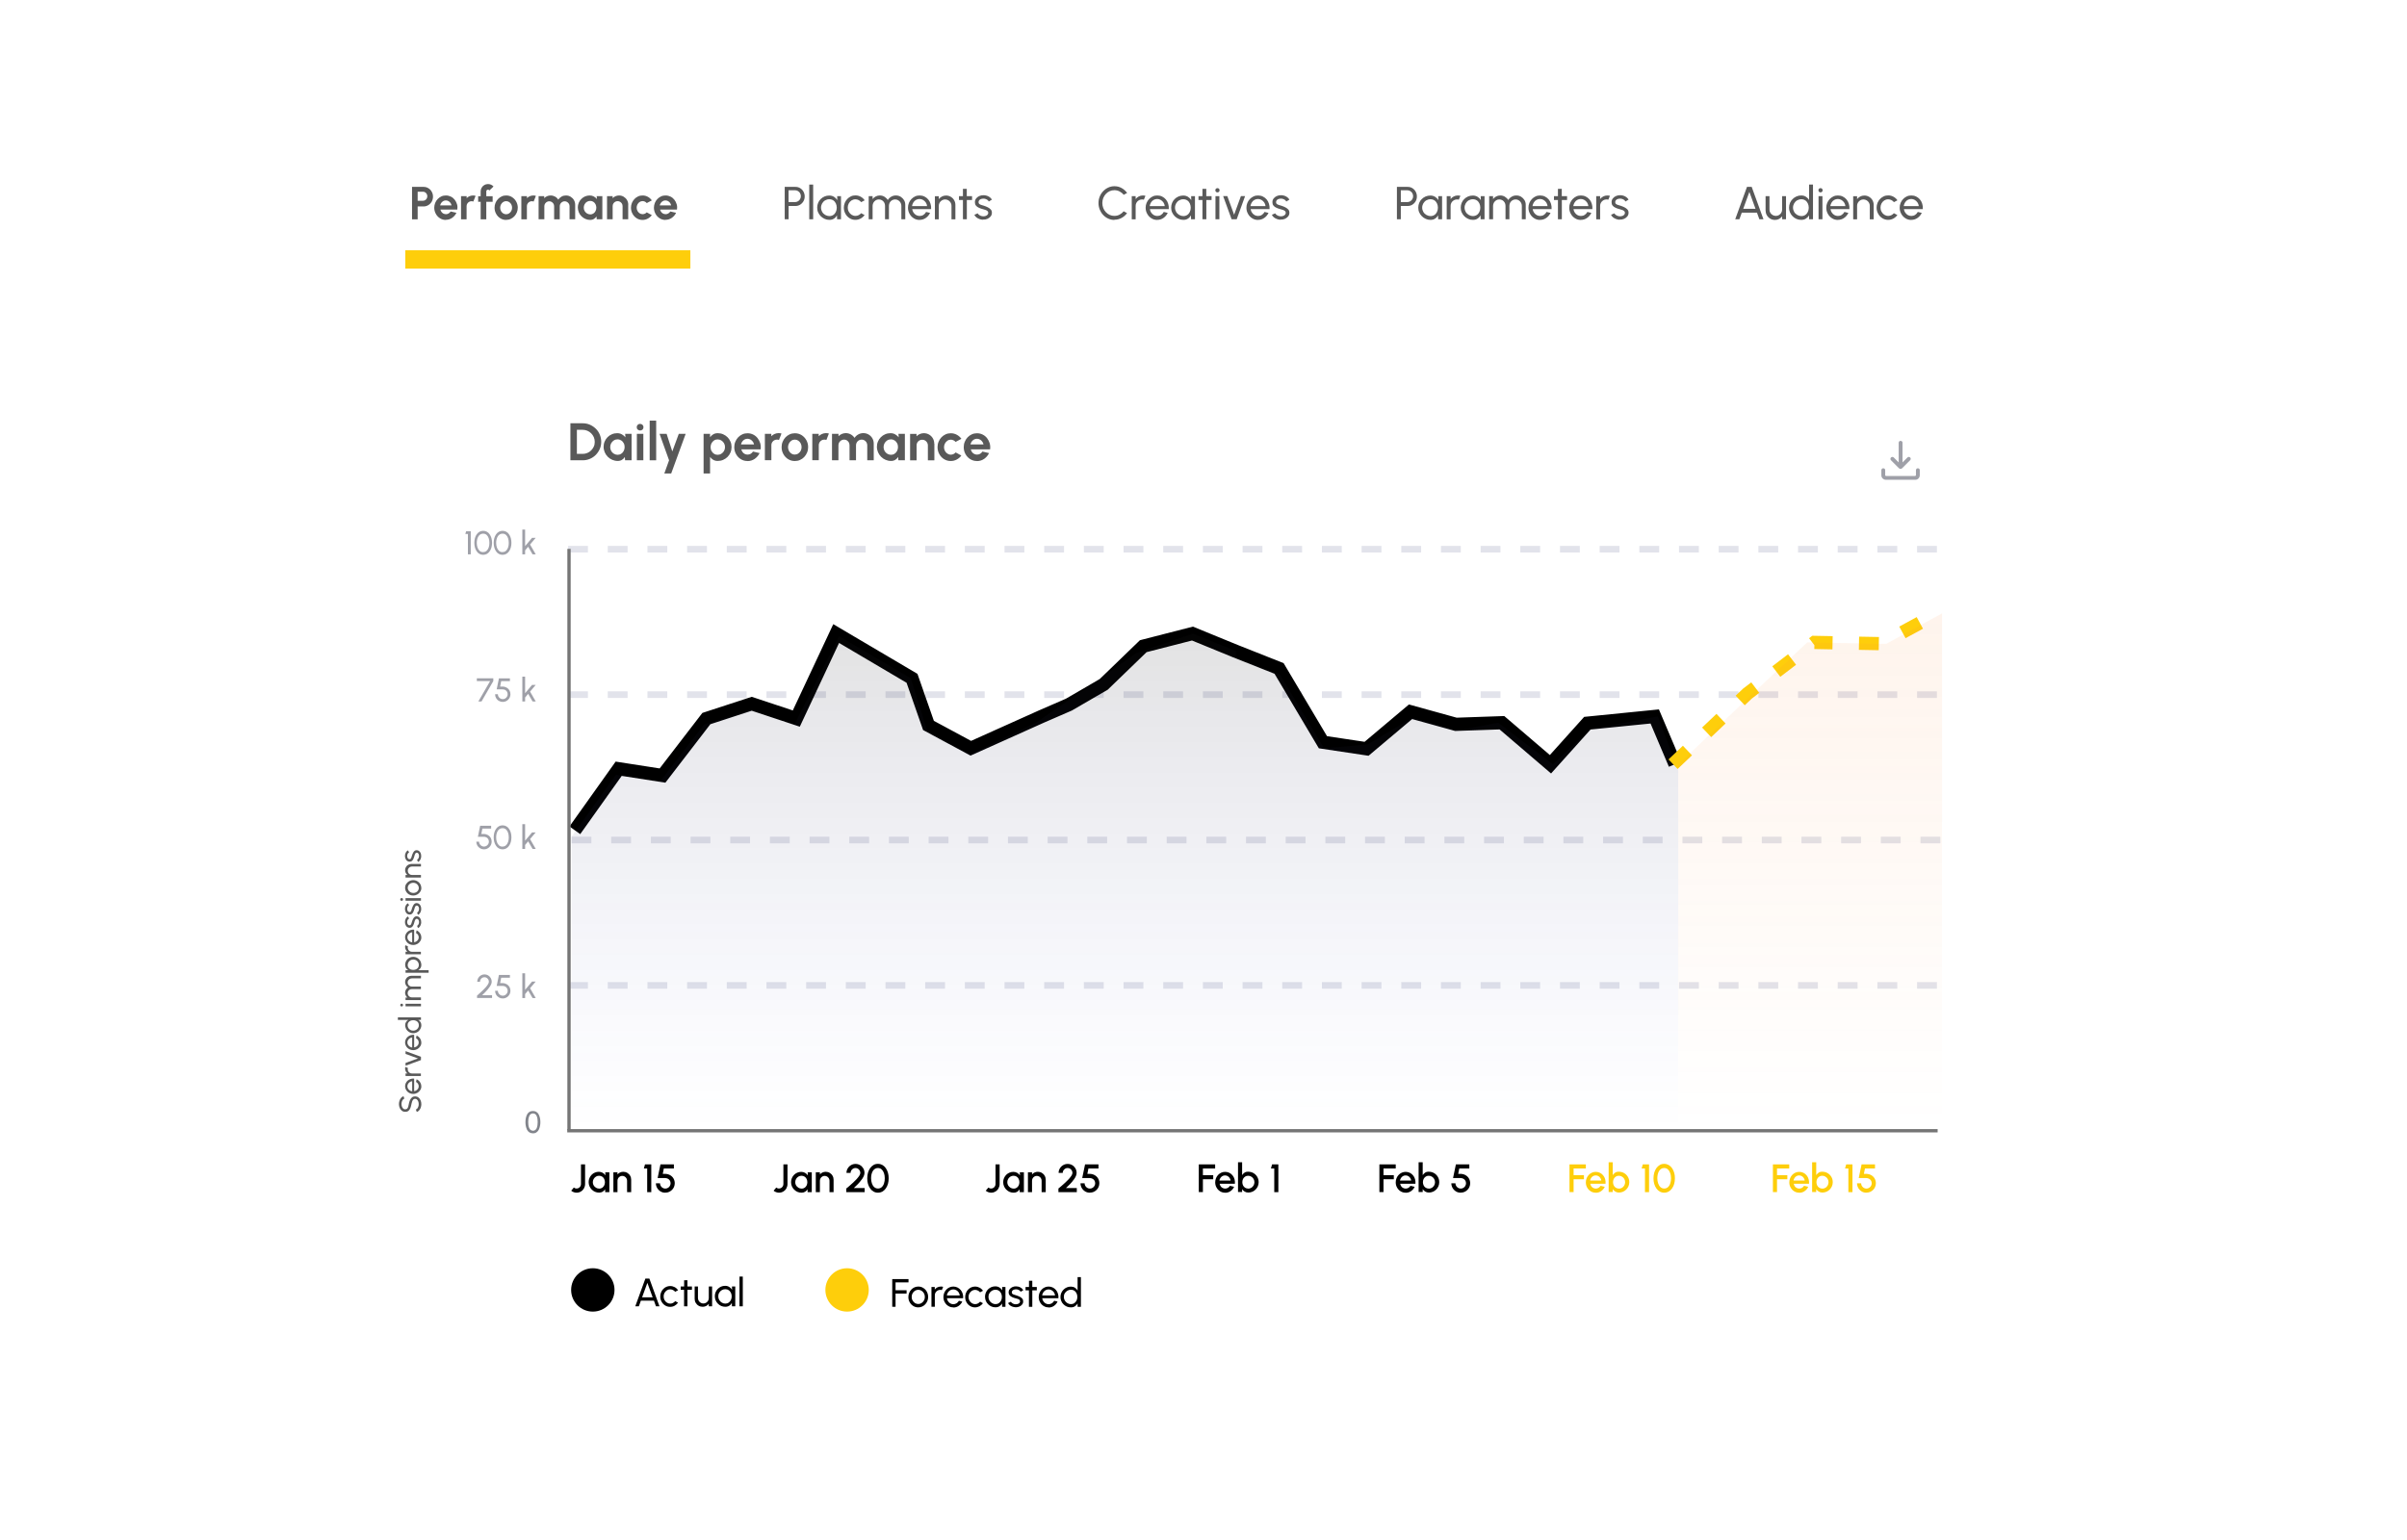 <svg xmlns="http://www.w3.org/2000/svg" xmlns:xlink="http://www.w3.org/1999/xlink" id="Layer_1" data-name="Layer 1" viewBox="0 0 364 233"><defs><style>      .cls-1 {        stroke: #000;      }      .cls-1, .cls-2, .cls-3, .cls-4 {        fill: none;      }      .cls-1, .cls-4 {        stroke-width: 2px;      }      .cls-5 {        fill: #9fa0a8;      }      .cls-2 {        stroke: #757575;        stroke-width: .5px;      }      .cls-2, .cls-4 {        stroke-miterlimit: 10;      }      .cls-6 {        fill: url(#linear-gradient-2);      }      .cls-6, .cls-7 {        isolation: isolate;        opacity: .32;      }      .cls-8 {        filter: url(#drop-shadow-1);      }      .cls-8, .cls-9 {        fill: #fff;      }      .cls-10 {        fill: #81848b;      }      .cls-11 {        fill: #595959;      }      .cls-9 {        filter: url(#drop-shadow-2);      }      .cls-3 {        stroke: #e2e3eb;        stroke-dasharray: 2 4;        stroke-linecap: square;      }      .cls-4 {        stroke: #fece0b;        stroke-dasharray: 3 4;      }      .cls-7 {        fill: url(#linear-gradient);      }      .cls-12 {        fill: #fece0b;      }    </style><filter id="drop-shadow-1" x="44.5" y="43.26" width="265" height="176" filterUnits="userSpaceOnUse"></filter><linearGradient id="linear-gradient" x1="170.12" y1="-965.7" x2="170.12" y2="-1040.7" gradientTransform="translate(0 -869.85) scale(1 -1)" gradientUnits="userSpaceOnUse"><stop offset="0" stop-color="#231f20" stop-opacity=".4"></stop><stop offset="1" stop-color="#4254df" stop-opacity="0"></stop></linearGradient><linearGradient id="linear-gradient-2" x1="273.73" y1="-962.64" x2="273.73" y2="-1039.93" gradientTransform="translate(0 -869.85) scale(1 -1)" gradientUnits="userSpaceOnUse"><stop offset="0" stop-color="#fa8d3c" stop-opacity=".3"></stop><stop offset="1" stop-color="#fa8d3c" stop-opacity="0"></stop></linearGradient><filter id="drop-shadow-2" x="44.5" y="11.26" width="265" height="38" filterUnits="userSpaceOnUse"></filter></defs><rect class="cls-8" x="53.06" y="52.29" width="247.31" height="158.28" rx="6.87" ry="6.87"></rect><path class="cls-5" d="M287.42,70.93s-.09,0-.13-.02c-.04-.01-.08-.04-.12-.08l-1.21-1.21c-.05-.05-.08-.12-.08-.2,0-.08.03-.15.08-.21.06-.06.13-.09.21-.09.08,0,.15.03.21.08l.75.75v-2.97c0-.08.03-.15.08-.21.06-.06.13-.08.21-.08s.15.03.21.08c.06.06.08.12.08.21v2.97l.75-.75c.05-.05.12-.08.2-.08.08,0,.15.03.21.09.06.06.08.12.08.2s-.03.15-.08.2l-1.21,1.21s-.07.06-.11.08c-.04.01-.08.02-.13.02ZM285.21,72.58c-.2,0-.36-.07-.5-.2-.14-.14-.2-.3-.2-.5v-.75c0-.08.03-.15.08-.21.06-.06.12-.08.21-.08s.15.03.21.08c.06.06.08.12.08.21v.75s.01.06.04.08c.02.03.05.04.08.04h4.41s.06-.01.08-.04c.02-.02.04-.05.04-.08v-.75c0-.08.03-.15.08-.21.06-.06.13-.08.21-.08s.15.03.21.08c.06.06.08.12.08.21v.75c0,.2-.07.36-.2.5-.14.14-.3.2-.5.2h-4.41Z"></path><path class="cls-10" d="M80.6,171.44c-.21,0-.39-.05-.54-.14-.16-.1-.27-.23-.36-.4-.08-.17-.14-.35-.18-.54-.04-.19-.06-.39-.06-.61,0-.2.02-.39.05-.57.03-.18.09-.36.17-.54.08-.18.2-.32.35-.42.16-.11.35-.16.56-.16s.39.05.54.15c.16.1.27.23.35.4.08.17.14.35.18.54.04.19.06.39.06.61,0,.2-.02.39-.06.57-.03.18-.09.36-.17.54-.08.17-.2.31-.36.42-.15.11-.34.16-.55.16ZM80.6,171.05c.14,0,.26-.04.36-.12.1-.08.17-.18.22-.32.05-.14.08-.27.1-.41.02-.14.03-.29.03-.46,0-.17-.01-.33-.03-.48-.02-.15-.06-.28-.11-.41-.05-.13-.12-.23-.22-.31-.1-.07-.21-.11-.35-.11s-.26.04-.36.12c-.1.08-.17.18-.22.32-.05.13-.08.27-.11.41-.02.14-.03.29-.03.45,0,.17.01.33.03.48.02.14.06.28.11.41.05.13.13.23.22.31.1.07.22.11.35.11Z"></path><path class="cls-3" d="M86.41,83.08h206.6"></path><path class="cls-3" d="M86.41,105.08h206.6"></path><path class="cls-3" d="M86.93,127.07h206.6"></path><path class="cls-3" d="M86.41,149.06h206.6"></path><path class="cls-1" d="M86.93,125.6l6.63-9.31,6.63,1.03,6.63-8.62,6.86-2.24,6.74,2.24,6.03-12.86,11.47,6.77,2.49,7.13,6.4,3.45,10.71-4.81,4.12-1.79,5.27-3.06,5.98-5.78,7.44-1.91,6.47,2.65,6.63,2.63,6.63,11.16,6.6.99,6.65-5.6,6.86,1.9,6.96-.24,7.34,6.28,5.58-6.21,10.19-1.02,3.06,7.22"></path><path class="cls-7" d="M93.13,117.22l-6.66,9.31v44.32l167.32-.42v-53.9l-3.08-8.15-10.25,1.94-5.62,5.29-8.29-6.28-6.09,1.16-6.9-1.9-6.69,4.01-6.64.6-6.67-11.16-6.66-2.63v-.92l-2.84-1.15-3.67-1.49-8.57,2.96-15.15,10.52-9.99,4.78-6.44-3.45-2.5-8.05-10.85-6.37-6.76,13.38-6.78-2.24-6.89,2.24-6.67,8.62-6.66-1.04Z"></path><path class="cls-4" d="M253.01,115.6l11.25-10.68,10.13-7.74,10.16.19,8.46-4.6"></path><path class="cls-6" d="M265.01,104.96l-11.23,10.7v54.43h39.9v-77.3l-8.44,4.61-11.93-.23-8.3,7.79Z"></path><rect class="cls-9" x="53.06" y="20.01" width="247.31" height="20.61" rx="6.87" ry="6.87"></rect><line class="cls-2" x1="85.78" y1="171.05" x2="293.02" y2="171.05"></line><g><path class="cls-5" d="M70.76,83.86v-3.08h-.39l.12-.42h.7v3.5h-.42Z"></path><path class="cls-5" d="M73.07,83.93c-.21,0-.39-.05-.56-.14-.17-.09-.31-.22-.42-.39-.12-.17-.21-.36-.27-.58-.06-.22-.09-.45-.09-.7s.03-.48.09-.71c.06-.22.15-.41.27-.58s.26-.3.42-.39c.17-.09.35-.14.56-.14s.39.05.56.14c.17.09.31.22.42.39.12.17.21.36.27.58.06.22.09.46.09.71s-.03.48-.09.7c-.06.22-.15.41-.27.58-.12.17-.26.3-.42.39-.17.09-.35.14-.56.14ZM73.07,83.51c.21,0,.38-.06.52-.19.14-.13.25-.3.32-.51.07-.21.1-.44.1-.69,0-.26-.04-.5-.11-.71-.07-.21-.18-.38-.32-.5-.14-.12-.31-.18-.52-.18-.16,0-.3.04-.42.11s-.22.18-.3.31-.14.28-.18.45c-.04.17-.06.34-.06.53,0,.25.04.48.11.69.07.21.18.38.32.51.14.13.32.19.52.19Z"></path><path class="cls-5" d="M76,83.93c-.21,0-.39-.05-.56-.14-.17-.09-.31-.22-.42-.39-.12-.17-.21-.36-.27-.58-.06-.22-.09-.45-.09-.7s.03-.48.09-.71c.06-.22.15-.41.27-.58s.26-.3.42-.39c.17-.09.35-.14.56-.14s.39.05.56.14c.17.09.31.22.42.39.12.17.21.36.27.58.06.22.09.46.09.71s-.03.48-.09.7c-.06.22-.15.41-.27.58-.12.17-.26.3-.42.39-.17.09-.35.14-.56.14ZM76,83.51c.21,0,.38-.06.52-.19.14-.13.25-.3.32-.51.07-.21.1-.44.1-.69,0-.26-.04-.5-.11-.71-.07-.21-.18-.38-.32-.5-.14-.12-.31-.18-.52-.18-.16,0-.3.04-.42.11s-.22.18-.3.31-.14.28-.18.45c-.04.17-.06.34-.06.53,0,.25.04.48.11.69.07.21.18.38.32.51.14.13.32.19.52.19Z"></path><path class="cls-5" d="M81.02,83.86h-.48l-.67-1.15-.46.55v.6h-.42v-3.75h.42v2.5l1.05-1.25h.55l-.85,1.01.86,1.49Z"></path></g><g><path d="M87.19,180.42c-.15,0-.29-.03-.43-.08-.14-.05-.27-.12-.38-.22l.4-.48c.05.04.11.08.18.11.07.03.15.04.24.04.12,0,.23-.03.33-.09.1-.06.18-.15.24-.25.06-.1.09-.21.09-.33v-2.98h.62v2.98c0,.23-.06.45-.17.65-.12.2-.27.36-.46.47-.19.12-.41.18-.64.18Z"></path><path d="M91.53,177.34h.62v3h-.63l-.02-.44c-.09.15-.21.28-.36.37-.15.09-.33.14-.53.14-.22,0-.43-.04-.62-.12-.19-.08-.36-.2-.51-.35-.15-.15-.26-.32-.34-.51-.08-.19-.12-.4-.12-.62s.04-.42.12-.6c.08-.19.19-.35.33-.5s.31-.25.49-.33c.19-.08.39-.12.6-.12s.41.05.58.15c.17.1.31.23.42.38l-.03-.44ZM90.6,179.81c.18,0,.33-.04.46-.13.13-.09.24-.21.31-.35.07-.15.11-.31.11-.49s-.04-.35-.11-.5c-.07-.15-.18-.27-.31-.35s-.28-.13-.46-.13-.33.04-.48.13c-.14.09-.26.21-.34.35s-.13.31-.13.49.04.35.13.49c.09.15.2.26.35.35.14.09.3.13.47.13Z"></path><path d="M95.45,178.46v1.88h-.62v-1.73c0-.13-.03-.26-.1-.37-.07-.11-.15-.2-.26-.26-.11-.07-.23-.1-.37-.1s-.25.03-.36.1c-.11.06-.2.15-.26.26-.07.11-.1.23-.1.37v1.73h-.62v-3h.62v.32c.1-.12.23-.22.38-.29.15-.07.32-.11.49-.11.22,0,.42.05.61.16.18.11.33.25.43.43.11.18.16.38.16.61Z"></path><path d="M97.87,180.34v-3.58h-.5l.17-.62h.95v4.2h-.62Z"></path><path d="M100.61,180.42c-.27,0-.51-.06-.72-.19-.21-.13-.38-.3-.51-.52s-.19-.45-.19-.71h.62c0,.15.04.28.11.4.07.12.17.22.29.29.12.07.25.11.4.11s.28-.04.4-.11c.12-.07.22-.17.29-.29.07-.12.11-.25.11-.4s-.03-.28-.1-.4c-.07-.12-.17-.22-.3-.29-.13-.07-.3-.11-.5-.11h-1.06l.43-2.06h2.03v.62h-1.52l-.16.81h.36c.29.01.54.08.75.2s.39.29.51.5.19.45.19.72c0,.19-.04.38-.11.55-.07.17-.17.32-.3.45s-.28.23-.45.31-.35.11-.55.11Z"></path></g><g><path d="M117.8,180.42c-.15,0-.29-.03-.43-.08-.14-.05-.27-.12-.38-.22l.4-.48c.05.04.11.08.18.11.07.03.15.04.24.04.12,0,.23-.03.33-.09.1-.06.18-.15.24-.25.06-.1.09-.21.09-.33v-2.98h.62v2.98c0,.23-.06.45-.17.65s-.27.36-.46.47c-.19.12-.41.18-.64.18Z"></path><path d="M122.14,177.34h.62v3h-.63l-.02-.43c-.09.15-.21.28-.36.37-.15.09-.33.14-.53.14-.22,0-.43-.04-.62-.12-.19-.08-.36-.2-.51-.35-.15-.15-.26-.32-.34-.51s-.12-.4-.12-.62.04-.42.12-.6c.08-.19.19-.35.33-.5.14-.14.31-.25.49-.33.19-.08.39-.12.6-.12s.41.05.58.15c.17.1.31.23.42.38l-.03-.44ZM121.21,179.81c.18,0,.33-.04.46-.13.13-.09.24-.2.31-.35.07-.15.11-.31.11-.49s-.04-.35-.11-.5c-.07-.15-.18-.27-.31-.35s-.28-.13-.46-.13-.33.04-.48.13c-.14.09-.26.21-.34.35-.08.15-.13.31-.13.49s.04.35.13.49c.09.15.2.26.35.35.14.09.3.13.47.13Z"></path><path d="M126.06,178.46v1.88h-.62v-1.73c0-.13-.03-.26-.1-.37-.07-.11-.15-.2-.26-.26-.11-.06-.23-.1-.37-.1s-.25.03-.36.1c-.11.07-.2.15-.26.26s-.1.23-.1.37v1.73h-.62v-3h.62v.32c.1-.12.23-.22.38-.29.15-.07.32-.11.49-.11.22,0,.42.05.61.16.18.11.33.25.43.44.11.18.16.38.16.61Z"></path><path d="M127.98,180.34v-.55c.14-.12.3-.26.49-.41.18-.16.37-.32.56-.5.19-.18.37-.35.53-.53.16-.18.29-.35.39-.5.1-.16.15-.3.15-.42,0-.13-.03-.26-.1-.37-.07-.11-.15-.2-.26-.27-.11-.07-.23-.1-.37-.1s-.26.03-.37.1c-.11.07-.2.16-.27.27-.07.11-.1.23-.1.37h-.62c0-.25.06-.48.19-.69s.29-.37.5-.49c.21-.12.43-.18.68-.18s.47.06.68.18.37.29.49.49.18.43.18.69c0,.14-.03.28-.09.43-.06.15-.14.3-.24.45-.1.15-.22.31-.36.47-.14.16-.28.32-.44.47-.16.16-.31.31-.48.47h1.64v.62h-2.77Z"></path><path d="M132.77,180.42c-.25,0-.47-.06-.67-.17-.2-.11-.37-.27-.51-.47s-.25-.43-.33-.69c-.08-.26-.11-.54-.11-.84s.04-.58.11-.85c.08-.26.19-.5.33-.7.14-.2.32-.35.51-.47s.42-.17.67-.17.47.06.67.17c.2.11.37.27.51.47.14.2.25.43.33.7.08.26.11.55.11.85s-.04.58-.11.84c-.08.26-.18.49-.33.69-.14.2-.31.36-.51.47-.2.11-.42.17-.67.17ZM132.77,179.79c.23,0,.42-.07.58-.22.15-.14.27-.33.34-.57.08-.24.11-.49.11-.76,0-.29-.04-.55-.12-.78-.08-.24-.2-.42-.35-.56-.15-.14-.34-.21-.57-.21-.18,0-.33.04-.46.13s-.24.2-.32.34c-.08.15-.15.31-.19.5-.04.19-.06.38-.06.58,0,.27.04.53.12.76.08.24.19.43.35.57.16.15.35.22.58.22Z"></path></g><g><path d="M149.88,180.42c-.15,0-.29-.03-.43-.08-.14-.05-.27-.12-.38-.22l.4-.48c.05.04.11.08.18.11.07.03.15.04.24.04.12,0,.23-.03.33-.09.1-.06.18-.15.24-.25.06-.1.09-.21.09-.33v-2.98h.62v2.98c0,.23-.06.45-.17.65s-.27.36-.46.47c-.19.12-.41.18-.64.18Z"></path><path d="M154.22,177.34h.62v3h-.63l-.02-.43c-.09.15-.21.28-.36.37-.15.09-.33.14-.53.14-.22,0-.43-.04-.62-.12-.19-.08-.36-.2-.51-.35-.15-.15-.26-.32-.34-.51s-.12-.4-.12-.62.04-.42.12-.6c.08-.19.19-.35.33-.5.14-.14.31-.25.49-.33.19-.08.39-.12.6-.12s.41.05.58.15c.17.1.31.23.42.38l-.03-.44ZM153.28,179.81c.18,0,.33-.04.46-.13.13-.09.24-.2.31-.35.07-.15.11-.31.11-.49s-.04-.35-.11-.5c-.07-.15-.18-.27-.31-.35s-.28-.13-.46-.13-.33.04-.48.13c-.14.09-.26.21-.34.35-.08.15-.13.31-.13.49s.04.35.13.49c.09.15.2.26.35.35.14.09.3.13.47.13Z"></path><path d="M158.14,178.46v1.88h-.62v-1.73c0-.13-.03-.26-.1-.37-.07-.11-.15-.2-.26-.26-.11-.06-.23-.1-.37-.1s-.25.03-.36.1c-.11.07-.2.15-.26.26s-.1.23-.1.37v1.73h-.62v-3h.62v.32c.1-.12.23-.22.38-.29.15-.07.32-.11.49-.11.22,0,.42.05.61.16.18.11.33.25.43.44.11.18.16.38.16.61Z"></path><path d="M160.06,180.34v-.55c.14-.12.3-.26.49-.41.18-.16.37-.32.56-.5.19-.18.37-.35.53-.53.16-.18.29-.35.39-.5.1-.16.15-.3.15-.42,0-.13-.03-.26-.1-.37-.07-.11-.15-.2-.26-.27-.11-.07-.23-.1-.37-.1s-.26.03-.37.1c-.11.07-.2.16-.27.27-.07.11-.1.23-.1.37h-.62c0-.25.06-.48.19-.69s.29-.37.5-.49c.21-.12.43-.18.68-.18s.47.06.68.18.37.29.49.49.18.43.18.69c0,.14-.03.28-.09.43-.06.15-.14.3-.24.45-.1.15-.22.31-.36.47-.14.16-.28.32-.44.47-.16.16-.31.31-.48.47h1.64v.62h-2.77Z"></path><path d="M164.82,180.42c-.27,0-.51-.06-.72-.19s-.38-.3-.51-.52c-.12-.22-.19-.45-.19-.71h.62c0,.15.04.28.11.4.07.12.17.21.29.29.12.07.25.11.4.11s.28-.04.4-.11c.12-.07.22-.17.29-.29.07-.12.11-.25.11-.4s-.03-.28-.1-.4c-.07-.12-.17-.22-.3-.29-.13-.07-.3-.11-.5-.11h-1.06l.43-2.06h2.03v.62h-1.52l-.16.81h.36c.29.01.54.08.75.2s.39.29.51.5.19.45.19.72c0,.19-.04.38-.11.55-.07.17-.17.32-.3.45s-.28.23-.45.31c-.17.07-.35.11-.55.11Z"></path></g><g><path d="M97.59,193.41h.61l1.53,4.2h-.53l-.31-.86h-1.97l-.31.86h-.54l1.53-4.2ZM97.1,196.25h1.6l-.8-2.19-.8,2.19Z"></path><path d="M102.09,196.82l.45.24c-.14.19-.31.34-.52.46s-.44.17-.68.17c-.28,0-.53-.07-.75-.21-.23-.14-.41-.33-.54-.57-.14-.24-.2-.5-.2-.79,0-.22.04-.42.12-.62s.19-.36.32-.5c.14-.15.3-.26.48-.34.18-.08.38-.12.58-.12.24,0,.47.06.68.17.21.11.38.27.52.46l-.45.24c-.1-.12-.21-.21-.34-.27-.13-.06-.27-.1-.41-.1-.19,0-.35.05-.5.15-.15.1-.27.23-.36.39-.09.16-.13.34-.13.54s.04.37.13.54.21.29.36.39c.15.1.32.15.5.15.15,0,.29-.03.42-.1.13-.07.24-.16.33-.26Z"></path><path d="M104.64,195.11h-.68v2.5h-.51v-2.5s-.51,0-.51,0v-.5h.52v-.94s.5,0,.5,0v.94h.68v.5Z"></path><path d="M105.05,196.47v-1.86h.5v1.75c0,.15.04.29.11.41.07.12.17.22.3.3s.26.11.41.11.29-.04.41-.11.22-.17.3-.3c.07-.12.11-.26.11-.41v-1.75h.5v3s-.5,0-.5,0v-.38c-.11.14-.24.25-.4.33-.16.08-.34.12-.53.12-.22,0-.43-.05-.61-.16-.19-.11-.33-.26-.44-.44-.11-.18-.16-.39-.16-.62Z"></path><path d="M110.69,194.61h.5v3h-.5l-.02-.51c-.09.17-.22.32-.39.42-.17.11-.36.16-.59.16s-.43-.04-.62-.12c-.19-.08-.36-.2-.51-.35-.15-.15-.26-.32-.34-.51-.08-.19-.12-.4-.12-.62s.04-.42.12-.61c.08-.19.19-.36.33-.5.14-.14.31-.25.5-.34.19-.08.39-.12.61-.12.24,0,.44.06.62.17.18.11.32.25.43.43l-.02-.51ZM109.68,197.2c.2,0,.37-.05.51-.15.15-.1.26-.23.34-.39s.12-.35.12-.55-.04-.39-.12-.55c-.08-.16-.19-.3-.34-.39-.14-.1-.32-.15-.51-.15s-.38.05-.54.15c-.16.1-.29.23-.38.39-.1.16-.14.35-.14.55s.05.39.15.55c.1.17.23.3.39.39.16.1.34.15.53.15Z"></path><path d="M111.83,197.61v-4.5h.5v4.5h-.5Z"></path></g><g><path d="M134.93,197.69v-4.2h2.46v.5h-1.96v1.19h1.67v.5h-1.67v2h-.5Z"></path><path d="M138.86,197.77c-.28,0-.53-.07-.75-.21-.23-.14-.41-.33-.54-.57-.14-.24-.2-.5-.2-.79,0-.22.04-.42.12-.62s.19-.36.32-.5c.14-.15.3-.26.48-.34.18-.08.38-.12.58-.12.28,0,.53.07.75.21.23.14.41.33.54.57s.2.51.2.8c0,.22-.04.42-.12.61-.08.19-.19.36-.32.5-.14.15-.3.26-.48.34-.18.08-.38.12-.58.12ZM138.86,197.26c.19,0,.36-.05.51-.15.15-.1.27-.23.36-.39.09-.16.13-.34.13-.53s-.04-.38-.13-.54c-.09-.16-.21-.29-.36-.39-.15-.1-.32-.15-.5-.15s-.36.05-.51.15c-.15.1-.27.23-.36.39-.09.16-.13.34-.13.54s.04.38.14.54c.09.16.21.29.36.39.15.09.32.14.5.14Z"></path><path d="M140.86,197.69v-3h.5v.38c.11-.14.24-.25.4-.33.16-.08.34-.12.53-.12.12,0,.23.01.34.04l-.2.5c-.08-.03-.16-.04-.24-.04-.15,0-.29.04-.41.11-.12.07-.22.17-.3.29-.07.12-.11.26-.11.41v1.75h-.5Z"></path><path d="M144.16,197.77c-.28,0-.53-.07-.75-.21-.23-.14-.41-.33-.54-.57-.14-.24-.2-.5-.2-.79,0-.22.04-.42.12-.62s.19-.36.32-.5c.14-.15.3-.26.48-.34.18-.08.38-.12.58-.12.23,0,.43.05.62.14.19.09.35.22.49.38.14.16.24.35.3.56.07.21.09.44.07.69h-2.45c.02.17.08.32.17.46s.2.24.34.32.29.12.46.12c.18,0,.34-.05.49-.14.15-.09.26-.22.35-.38l.51.12c-.12.27-.3.48-.54.65-.24.17-.51.25-.81.25ZM143.18,195.97h1.96c-.02-.17-.07-.32-.16-.46-.09-.14-.21-.25-.35-.33-.14-.08-.3-.13-.46-.13s-.32.04-.46.12c-.14.08-.25.19-.35.33-.09.14-.15.29-.17.47Z"></path><path d="M148.2,196.9l.45.24c-.14.19-.31.34-.52.46-.21.11-.44.17-.68.17-.28,0-.53-.07-.75-.21-.23-.14-.41-.33-.54-.57-.14-.24-.2-.5-.2-.79,0-.22.04-.42.12-.62s.19-.36.32-.5c.14-.15.3-.26.48-.34.18-.08.38-.12.58-.12.24,0,.47.06.68.17.21.11.38.27.52.46l-.45.24c-.1-.12-.21-.21-.34-.27-.13-.06-.27-.1-.41-.1-.19,0-.35.05-.5.15-.15.1-.27.23-.36.39-.09.16-.13.34-.13.54s.04.37.13.54c.09.16.21.29.36.39.15.1.32.15.5.15.15,0,.29-.03.42-.1s.24-.16.33-.26Z"></path><path d="M151.55,194.69h.5v3h-.5l-.02-.51c-.09.17-.22.31-.39.42s-.36.16-.59.16-.43-.04-.62-.12c-.19-.08-.36-.2-.51-.35s-.26-.32-.34-.51c-.08-.19-.12-.4-.12-.62s.04-.42.12-.61.19-.36.33-.5c.14-.14.31-.26.5-.34.19-.08.39-.12.61-.12.24,0,.44.06.62.17.18.11.32.25.43.43l-.02-.51ZM150.54,197.28c.2,0,.37-.05.51-.15.15-.1.26-.23.34-.39s.12-.35.12-.55-.04-.39-.12-.55c-.08-.16-.19-.3-.34-.39-.14-.1-.32-.15-.51-.15s-.38.05-.54.15c-.16.1-.29.23-.38.39-.1.16-.14.35-.14.55s.05.39.15.55c.1.17.23.3.39.39.16.1.34.15.53.15Z"></path><path d="M153.57,197.75c-.16,0-.32-.04-.47-.09-.15-.05-.29-.13-.4-.22-.12-.1-.2-.21-.25-.33l.43-.19c.03.07.08.13.16.19s.17.11.27.14c.1.04.21.05.31.05s.21-.02.31-.05c.1-.03.17-.08.24-.15.06-.07.09-.15.09-.24,0-.1-.03-.18-.1-.24s-.15-.1-.25-.13-.2-.06-.31-.09c-.21-.05-.39-.11-.55-.19s-.29-.17-.38-.28c-.09-.11-.14-.26-.14-.43,0-.19.05-.35.16-.48.1-.14.24-.24.41-.32s.35-.11.54-.11c.24,0,.46.05.66.16.2.1.35.25.45.42l-.4.24c-.03-.07-.09-.13-.16-.19-.07-.05-.15-.1-.24-.13-.09-.03-.18-.05-.28-.05-.12,0-.22.01-.33.05-.1.03-.18.08-.24.15-.06.07-.09.15-.09.26s.03.18.1.23c.06.05.15.09.25.12.1.03.22.07.34.11.18.06.35.12.51.2.16.08.29.17.38.29.1.11.14.25.14.42,0,.18-.05.34-.17.48-.11.14-.25.24-.43.31-.18.07-.36.1-.56.1Z"></path><path d="M156.79,195.19h-.68v2.5h-.51v-2.5s-.51,0-.51,0v-.5h.52v-.94s.5,0,.5,0v.94h.68v.5Z"></path><path d="M158.57,197.77c-.28,0-.53-.07-.75-.21-.23-.14-.41-.33-.54-.57-.14-.24-.2-.5-.2-.79,0-.22.04-.42.12-.62s.19-.36.32-.5c.14-.15.3-.26.48-.34.18-.08.38-.12.58-.12.23,0,.43.05.62.14.19.09.35.22.49.38.14.16.24.35.3.56.07.21.09.44.07.69h-2.45c.02.17.08.32.17.46s.2.24.34.32.29.12.46.12c.18,0,.34-.05.49-.14.15-.09.26-.22.35-.38l.51.12c-.12.27-.3.48-.54.65-.24.17-.51.25-.81.25ZM157.59,195.97h1.96c-.02-.17-.07-.32-.16-.46-.09-.14-.21-.25-.35-.33-.14-.08-.3-.13-.46-.13s-.32.04-.46.12c-.14.08-.25.19-.35.33-.09.14-.15.29-.17.47Z"></path><path d="M162.96,193.19h.5v4.5h-.5v-.51c-.1.18-.24.32-.41.43s-.37.16-.61.16c-.22,0-.42-.04-.61-.12-.19-.08-.36-.2-.5-.34-.15-.14-.26-.31-.34-.5-.08-.19-.12-.39-.12-.61s.04-.42.12-.61c.08-.19.2-.36.34-.5s.31-.26.5-.34c.19-.08.39-.12.61-.12.23,0,.43.05.61.16s.31.25.41.43v-2.01ZM161.95,197.28c.2,0,.37-.05.51-.15.15-.1.26-.23.34-.39s.12-.35.12-.55-.04-.39-.12-.55c-.08-.16-.19-.3-.34-.39-.14-.1-.32-.15-.51-.15s-.38.05-.54.15c-.16.1-.29.23-.39.39-.1.16-.14.35-.14.55s.05.39.15.55c.1.17.23.3.39.39.16.1.34.15.53.15Z"></path></g><g><path d="M181.29,180.34v-4.2h2.47v.62h-1.85v1.01h1.56v.62h-1.56v1.94h-.62Z"></path><path d="M185.26,180.42c-.28,0-.53-.07-.75-.21-.23-.14-.41-.33-.54-.57-.14-.24-.2-.5-.2-.79,0-.22.04-.42.12-.62s.19-.36.32-.5c.14-.15.3-.26.48-.34.18-.08.38-.12.58-.12.23,0,.44.05.63.14.19.09.36.23.49.39.14.17.24.36.3.58.06.22.08.45.06.69h-2.31c.03.14.08.26.15.37.07.11.17.2.29.26.12.06.25.1.39.1.15,0,.29-.04.42-.11.12-.08.23-.18.31-.31l.63.15c-.12.27-.3.48-.54.65-.24.17-.51.25-.81.25ZM184.4,178.58h1.7c-.02-.14-.07-.27-.15-.39s-.18-.21-.3-.28c-.12-.07-.25-.1-.4-.1s-.27.03-.39.1-.22.16-.3.28-.13.25-.16.39Z"></path><path d="M188.76,177.25c.29,0,.56.07.8.21.24.14.43.33.57.57.14.24.21.5.21.8,0,.22-.04.42-.12.61-.08.19-.2.36-.34.5-.14.15-.31.26-.5.34-.19.08-.4.12-.61.12s-.39-.05-.55-.15c-.16-.1-.29-.22-.38-.37v.44h-.62v-4.5h.62v1.94c.1-.15.23-.28.38-.38.16-.1.34-.14.55-.14ZM188.75,179.81c.17,0,.33-.04.48-.13.14-.09.26-.21.34-.35.08-.15.13-.31.13-.49s-.04-.35-.13-.5c-.09-.15-.2-.27-.35-.35-.14-.09-.3-.13-.47-.13s-.33.04-.46.13-.24.21-.31.35c-.07.15-.11.31-.11.49s.04.34.11.49c.07.15.18.27.31.35s.29.13.46.13Z"></path><path d="M192.7,180.34v-3.58h-.5l.17-.62h.95v4.2h-.62Z"></path></g><g><path d="M208.6,180.34v-4.2h2.47v.62h-1.85v1.01h1.56v.62h-1.56v1.94h-.62Z"></path><path d="M212.56,180.42c-.28,0-.53-.07-.75-.21-.23-.14-.41-.33-.54-.57-.14-.24-.2-.5-.2-.79,0-.22.04-.42.12-.62s.19-.36.32-.5c.14-.15.3-.26.48-.34.18-.08.38-.12.58-.12.23,0,.44.05.63.14.19.09.36.23.49.39.14.17.24.36.3.58.06.22.08.45.06.69h-2.31c.03.14.08.26.15.37.07.11.17.2.29.26.12.06.25.1.39.1.15,0,.29-.04.42-.11.12-.08.23-.18.31-.31l.63.15c-.12.27-.3.48-.54.65-.24.17-.51.25-.81.25ZM211.71,178.58h1.7c-.02-.14-.07-.27-.15-.39s-.18-.21-.3-.28c-.12-.07-.25-.1-.4-.1s-.27.03-.39.1-.22.16-.3.28-.13.25-.16.39Z"></path><path d="M216.07,177.25c.29,0,.56.07.8.21.24.14.43.33.57.57.14.24.21.5.21.8,0,.22-.04.42-.12.61-.08.19-.2.36-.34.5-.14.15-.31.26-.5.34-.19.08-.4.12-.61.12s-.39-.05-.55-.15c-.16-.1-.29-.22-.38-.37v.44h-.62v-4.5h.62v1.94c.1-.15.23-.28.38-.38.16-.1.34-.14.55-.14ZM216.06,179.81c.17,0,.33-.04.48-.13.14-.09.26-.21.34-.35.08-.15.13-.31.13-.49s-.04-.35-.13-.5c-.09-.15-.2-.27-.35-.35-.14-.09-.3-.13-.47-.13s-.33.04-.46.13-.24.21-.31.35c-.07.15-.11.31-.11.49s.04.34.11.49c.07.15.18.27.31.35s.29.13.46.13Z"></path><path d="M220.9,180.42c-.27,0-.51-.06-.72-.19s-.38-.3-.51-.52c-.12-.22-.19-.45-.19-.71h.62c0,.15.04.28.11.4.07.12.17.21.29.29.12.07.25.11.4.11s.28-.04.4-.11c.12-.07.22-.17.29-.29.07-.12.11-.25.11-.4s-.03-.28-.1-.4c-.07-.12-.17-.22-.3-.29-.13-.07-.3-.11-.5-.11h-1.06l.43-2.06h2.03v.62h-1.52l-.16.81h.36c.29.01.54.08.75.2s.39.29.51.5.19.45.19.72c0,.19-.04.38-.11.55-.07.17-.17.32-.3.45s-.28.23-.45.31c-.17.07-.35.11-.55.11Z"></path></g><g><path class="cls-12" d="M237.35,180.34v-4.2h2.47v.62h-1.85v1.01h1.56v.62h-1.56v1.94h-.62Z"></path><path class="cls-12" d="M241.31,180.42c-.28,0-.53-.07-.75-.21-.23-.14-.41-.33-.54-.57-.14-.24-.2-.5-.2-.79,0-.22.04-.42.12-.62s.19-.36.32-.5c.14-.15.3-.26.48-.34.18-.08.38-.12.58-.12.23,0,.44.05.63.14.19.09.36.23.49.39.14.17.24.36.3.58.06.22.08.45.06.69h-2.31c.03.14.08.26.15.37.07.11.17.2.29.26.12.06.25.1.39.1.15,0,.29-.04.42-.11.12-.08.23-.18.31-.31l.63.15c-.12.27-.3.48-.54.65-.24.17-.51.25-.81.25ZM240.46,178.58h1.7c-.02-.14-.07-.27-.15-.39s-.18-.21-.3-.28c-.12-.07-.25-.1-.4-.1s-.27.03-.39.1-.22.16-.3.28-.13.25-.16.39Z"></path><path class="cls-12" d="M244.81,177.25c.29,0,.56.07.8.21.24.14.43.33.57.57.14.24.21.5.21.8,0,.22-.04.42-.12.61-.08.19-.2.36-.34.5-.14.15-.31.26-.5.34-.19.08-.4.12-.61.12s-.39-.05-.55-.15c-.16-.1-.29-.22-.38-.37v.44h-.62v-4.5h.62v1.94c.1-.15.23-.28.38-.38.16-.1.34-.14.55-.14ZM244.81,179.81c.17,0,.33-.04.48-.13.14-.09.26-.21.34-.35.08-.15.13-.31.13-.49s-.04-.35-.13-.5c-.09-.15-.2-.27-.35-.35-.14-.09-.3-.13-.47-.13s-.33.04-.46.13-.24.21-.31.35c-.07.15-.11.31-.11.49s.04.34.11.49c.07.15.18.27.31.35s.29.13.46.13Z"></path><path class="cls-12" d="M248.76,180.34v-3.58h-.5l.17-.62h.95v4.2h-.62Z"></path><path class="cls-12" d="M251.67,180.42c-.25,0-.47-.06-.67-.17-.2-.11-.37-.27-.51-.47s-.25-.43-.33-.69c-.08-.26-.11-.54-.11-.84s.04-.58.11-.85c.08-.26.19-.5.33-.7.14-.2.32-.35.51-.47s.42-.17.67-.17.47.06.67.17c.2.11.37.27.51.47.14.2.25.43.33.7.08.26.11.55.11.85s-.04.58-.11.84c-.08.26-.18.49-.33.69-.14.2-.31.36-.51.47-.2.11-.42.17-.67.17ZM251.67,179.79c.23,0,.42-.07.58-.22.15-.14.27-.33.34-.57.08-.24.11-.49.11-.76,0-.29-.04-.55-.12-.78-.08-.24-.2-.42-.35-.56-.15-.14-.34-.21-.57-.21-.18,0-.33.04-.46.13s-.24.2-.32.34c-.08.15-.15.31-.19.5-.04.19-.06.38-.06.58,0,.27.04.53.12.76.08.24.19.43.35.57.16.15.35.22.58.22Z"></path></g><g><path class="cls-12" d="M268.11,180.34v-4.2h2.47v.62h-1.85v1.01h1.56v.62h-1.56v1.94h-.62Z"></path><path class="cls-12" d="M272.08,180.42c-.28,0-.53-.07-.75-.21-.23-.14-.41-.33-.54-.57-.14-.24-.2-.5-.2-.79,0-.22.04-.42.12-.62s.19-.36.32-.5c.14-.15.3-.26.48-.34.18-.08.38-.12.58-.12.23,0,.44.05.63.14.19.09.36.23.49.39.14.17.24.36.3.58.06.22.08.45.06.69h-2.31c.03.14.08.26.15.37.07.11.17.2.29.26.12.06.25.1.39.1.15,0,.29-.04.42-.11.12-.08.23-.18.31-.31l.63.15c-.12.27-.3.48-.54.65-.24.17-.51.25-.81.25ZM271.22,178.58h1.7c-.02-.14-.07-.27-.15-.39s-.18-.21-.3-.28c-.12-.07-.25-.1-.4-.1s-.27.03-.39.1-.22.16-.3.28-.13.25-.16.39Z"></path><path class="cls-12" d="M275.58,177.25c.29,0,.56.07.8.21.24.14.43.33.57.57.14.24.21.5.21.8,0,.22-.04.42-.12.61-.08.19-.2.36-.34.5-.14.15-.31.26-.5.34-.19.08-.4.12-.61.12s-.39-.05-.55-.15c-.16-.1-.29-.22-.38-.37v.44h-.62v-4.5h.62v1.94c.1-.15.23-.28.38-.38.16-.1.34-.14.55-.14ZM275.57,179.81c.17,0,.33-.04.48-.13.14-.09.26-.21.34-.35.08-.15.13-.31.13-.49s-.04-.35-.13-.5c-.09-.15-.2-.27-.35-.35-.14-.09-.3-.13-.47-.13s-.33.04-.46.13-.24.21-.31.35c-.07.15-.11.31-.11.49s.04.34.11.49c.07.15.18.27.31.35s.29.13.46.13Z"></path><path class="cls-12" d="M279.52,180.34v-3.58h-.5l.17-.62h.95v4.2h-.62Z"></path><path class="cls-12" d="M282.25,180.42c-.27,0-.51-.06-.72-.19s-.38-.3-.51-.52c-.12-.22-.19-.45-.19-.71h.62c0,.15.04.28.11.4.07.12.17.21.29.29.12.07.25.11.4.11s.28-.04.4-.11c.12-.07.22-.17.29-.29.07-.12.11-.25.11-.4s-.03-.28-.1-.4c-.07-.12-.17-.22-.3-.29-.13-.07-.3-.11-.5-.11h-1.06l.43-2.06h2.03v.62h-1.52l-.16.81h.36c.29.01.54.08.75.2s.39.29.51.5.19.45.19.72c0,.19-.04.38-.11.55-.07.17-.17.32-.3.45s-.28.23-.45.31c-.17.07-.35.11-.55.11Z"></path></g><g><path class="cls-5" d="M72.34,106.11l1.78-3.08h-2.01v-.42h2.49v.42l-1.78,3.08h-.48Z"></path><path class="cls-5" d="M76.03,106.18c-.22,0-.41-.05-.59-.16-.18-.1-.32-.25-.42-.42s-.15-.37-.15-.58h.42c0,.13.03.26.1.37.07.11.16.2.27.27.11.07.24.1.37.1s.26-.03.37-.1c.11-.07.2-.16.27-.27.07-.11.1-.24.1-.37s-.03-.26-.09-.37-.15-.2-.27-.27c-.12-.07-.27-.1-.44-.1h-.86l.34-1.66h1.66v.42h-1.32l-.16.82h.36c.24,0,.45.06.63.16.18.1.32.24.42.41.1.17.15.37.15.59,0,.16-.03.31-.09.45-.06.14-.14.26-.25.37-.11.11-.23.19-.37.25-.14.06-.29.09-.45.09Z"></path><path class="cls-5" d="M81.02,106.11h-.48l-.67-1.15-.46.55v.6h-.42v-3.75h.42v2.5l1.05-1.25h.55l-.85,1.01.86,1.49Z"></path></g><g><path class="cls-5" d="M73.19,128.48c-.22,0-.41-.05-.59-.16-.18-.11-.32-.25-.42-.42s-.15-.37-.15-.58h.42c0,.13.03.26.1.37.07.11.16.2.27.27.11.07.24.1.37.1s.26-.03.37-.1c.11-.07.2-.16.27-.27.07-.11.1-.24.1-.37s-.03-.26-.09-.37c-.06-.11-.15-.2-.27-.27-.12-.07-.27-.1-.44-.1h-.86l.34-1.66h1.66v.42h-1.32l-.16.82h.36c.24,0,.45.06.63.16s.32.24.42.41.15.37.15.59c0,.16-.03.31-.09.45-.06.14-.14.26-.25.37-.11.11-.23.19-.37.25-.14.06-.29.09-.45.09Z"></path><path class="cls-5" d="M76,128.48c-.21,0-.39-.05-.56-.14-.17-.09-.31-.22-.42-.39-.12-.17-.21-.36-.27-.58-.06-.22-.09-.45-.09-.7s.03-.48.09-.71c.06-.22.15-.41.27-.58s.26-.3.42-.39c.17-.09.35-.14.56-.14s.39.05.56.14c.17.09.31.22.42.39.12.17.21.36.27.58.06.22.09.46.09.71s-.03.48-.09.7c-.06.22-.15.41-.27.58-.12.17-.26.3-.42.39-.17.09-.35.14-.56.14ZM76,128.06c.21,0,.38-.06.52-.19.14-.13.25-.3.32-.51.07-.21.1-.44.1-.69,0-.26-.04-.5-.11-.71-.07-.21-.18-.38-.32-.5-.14-.12-.31-.18-.52-.18-.16,0-.3.04-.42.11s-.22.18-.3.31-.14.28-.18.45c-.04.17-.06.34-.06.53,0,.25.04.48.11.69.07.21.18.38.32.51.14.13.32.19.52.19Z"></path><path class="cls-5" d="M81.02,128.42h-.48l-.67-1.15-.46.55v.6h-.42v-3.75h.42v2.5l1.05-1.25h.55l-.85,1.01.86,1.49Z"></path></g><g><path class="cls-5" d="M72.14,150.98v-.37c.13-.12.27-.24.43-.39s.32-.29.48-.45.31-.31.44-.46c.13-.15.24-.3.32-.44.08-.14.12-.26.12-.36,0-.12-.03-.24-.09-.34-.06-.1-.14-.18-.24-.25-.1-.06-.21-.09-.34-.09s-.24.03-.34.09c-.1.06-.18.14-.24.25-.06.1-.09.21-.09.34h-.42c0-.21.05-.39.15-.56.1-.17.23-.3.4-.4.17-.1.35-.15.55-.15s.38.05.55.15c.16.1.29.23.39.4.1.17.15.35.15.55,0,.12-.03.24-.08.38-.06.13-.13.27-.23.41-.1.14-.21.29-.33.43-.12.14-.26.29-.4.43-.14.14-.28.27-.41.4h1.5v.42h-2.26Z"></path><path class="cls-5" d="M76.03,151.04c-.22,0-.41-.05-.59-.16-.18-.11-.32-.25-.42-.42s-.15-.37-.15-.58h.42c0,.13.03.26.1.37.07.11.16.2.27.27.11.07.24.1.37.1s.26-.03.37-.1c.11-.07.2-.16.27-.27.07-.11.1-.24.1-.37s-.03-.26-.09-.37c-.06-.11-.15-.2-.27-.27-.12-.07-.27-.1-.44-.1h-.86l.34-1.66h1.66v.42h-1.32l-.16.82h.36c.24,0,.45.06.63.16s.32.24.42.41.15.37.15.59c0,.16-.03.31-.09.45-.06.14-.14.26-.25.37-.11.11-.23.19-.37.25-.14.06-.29.09-.45.09Z"></path><path class="cls-5" d="M81.02,150.98h-.48l-.67-1.15-.46.55v.6h-.42v-3.75h.42v2.5l1.05-1.25h.55l-.85,1.01.86,1.49Z"></path></g><line class="cls-2" x1="86.05" y1="83.03" x2="86.05" y2="170.96"></line><g><path class="cls-11" d="M62.31,33.17v-4.9h1.75c.27,0,.51.07.72.2.22.13.39.31.51.54.13.22.19.47.19.74s-.07.52-.19.75c-.13.22-.3.4-.52.53-.22.13-.45.2-.71.2h-.9v1.95h-.85ZM63.16,30.37h.8c.12,0,.23-.03.33-.09.1-.06.18-.14.24-.25s.09-.22.09-.34-.03-.24-.09-.35-.14-.18-.24-.25c-.1-.06-.21-.09-.33-.09h-.8v1.36Z"></path><path class="cls-11" d="M67.42,33.27c-.32,0-.62-.08-.88-.25-.27-.17-.48-.39-.63-.67s-.24-.59-.24-.93c0-.25.05-.49.14-.72s.22-.42.38-.59.35-.3.56-.4c.21-.1.44-.14.68-.14.27,0,.52.06.75.17s.42.27.58.47c.16.2.27.43.35.69s.09.53.05.8h-2.56c.03.13.09.25.16.35.07.1.17.19.28.25s.24.09.39.1c.15,0,.29-.03.41-.11.12-.07.22-.17.31-.3l.87.2c-.14.31-.36.56-.64.76s-.6.3-.95.3ZM66.56,31.07h1.72c-.03-.14-.08-.27-.16-.38-.08-.11-.18-.2-.31-.27-.12-.07-.25-.1-.39-.1s-.27.03-.39.1-.22.16-.3.27-.14.24-.17.38Z"></path><path class="cls-11" d="M69.72,33.17v-3.5s.85,0,.85,0v.31c.12-.13.26-.23.43-.3.17-.07.34-.11.54-.11.13,0,.26.02.38.06l-.34.86c-.09-.03-.18-.05-.27-.05-.14,0-.26.03-.38.1s-.2.16-.27.27-.1.24-.1.38v1.99h-.85Z"></path><path class="cls-11" d="M73.54,28.94v.74h.96v.85h-.96v2.65h-.85v-2.65h-.38v-.85h.38v-.74c0-.2.05-.38.15-.55.1-.17.23-.3.4-.4.17-.1.35-.15.56-.15.15,0,.29.03.44.09.15.06.27.15.39.28l-.62.6s-.05-.07-.09-.09c-.04-.02-.08-.03-.12-.03-.07,0-.13.02-.18.07-.05.05-.08.11-.08.17Z"></path><path class="cls-11" d="M76.54,33.27c-.32,0-.62-.08-.88-.25-.27-.17-.48-.39-.63-.67-.16-.28-.24-.59-.24-.93,0-.26.05-.5.14-.72s.22-.42.38-.59.35-.3.56-.4c.21-.1.44-.14.68-.14.32,0,.62.08.88.25.27.17.48.39.63.67.16.28.24.59.24.93,0,.25-.05.49-.14.71s-.22.42-.38.59-.35.3-.56.4-.44.14-.68.14ZM76.54,32.41c.17,0,.32-.04.46-.14.13-.09.24-.21.32-.36.08-.15.12-.31.12-.49s-.04-.35-.12-.5c-.08-.15-.19-.27-.33-.36-.14-.09-.29-.13-.45-.13s-.32.04-.46.14c-.13.09-.24.21-.32.36-.08.15-.12.32-.12.49s.04.35.12.5.19.27.33.36.29.13.45.13Z"></path><path class="cls-11" d="M78.84,33.17v-3.5s.85,0,.85,0v.31c.12-.13.26-.23.43-.3.17-.07.34-.11.54-.11.13,0,.26.02.38.06l-.34.86c-.09-.03-.18-.05-.27-.05-.14,0-.26.03-.38.1s-.2.16-.27.27-.1.24-.1.38v1.99h-.85Z"></path><path class="cls-11" d="M81.45,33.17v-3.5h.85v.31c.12-.13.26-.23.43-.3.17-.07.34-.11.54-.11.24,0,.47.06.67.17.2.11.37.27.49.46.12-.19.29-.34.49-.46s.43-.17.67-.17c.26,0,.49.06.7.19s.38.29.5.5.19.44.19.7v2.21h-.85v-1.98c0-.14-.03-.26-.1-.37-.07-.11-.16-.2-.27-.27-.11-.07-.24-.1-.37-.1s-.26.03-.37.1c-.11.07-.2.16-.27.27-.07.11-.1.24-.1.38v1.98h-.85v-1.98c0-.14-.03-.27-.1-.38s-.15-.2-.27-.27c-.11-.07-.24-.1-.37-.1s-.26.03-.37.1c-.11.07-.2.16-.27.27s-.1.24-.1.37v1.98h-.85Z"></path><path class="cls-11" d="M90.24,29.67h.85v3.5h-.85l-.04-.43c-.1.16-.22.28-.38.38s-.34.15-.56.15c-.26,0-.5-.05-.73-.15-.23-.1-.42-.23-.6-.41s-.31-.37-.4-.6-.15-.47-.15-.73.05-.48.14-.7c.09-.22.22-.41.39-.58.17-.17.36-.3.57-.39.22-.09.45-.14.7-.14.23,0,.44.05.62.15.18.1.34.23.47.39l-.04-.45ZM89.25,32.44c.18,0,.34-.05.48-.14.14-.09.25-.21.33-.37.08-.16.12-.33.12-.51s-.04-.36-.12-.52c-.08-.16-.19-.28-.33-.37-.14-.09-.3-.14-.48-.14s-.34.05-.49.14c-.15.09-.27.21-.35.37-.09.15-.13.33-.13.51s.04.36.13.51c.09.15.21.28.36.37s.31.14.49.14Z"></path><path class="cls-11" d="M95,30.96v2.21h-.85v-1.99c0-.14-.03-.26-.1-.38-.07-.11-.16-.2-.27-.27s-.24-.1-.38-.1-.26.03-.38.1-.2.16-.27.27-.1.24-.1.38v1.99h-.85v-3.5s.85,0,.85,0v.31c.12-.13.26-.23.43-.3.17-.07.34-.11.54-.11.25,0,.49.06.7.19s.38.29.5.5.19.44.19.7Z"></path><path class="cls-11" d="M97.8,32.12l.77.42c-.16.22-.36.4-.61.53-.24.13-.51.2-.79.2-.32,0-.62-.08-.88-.25-.27-.17-.48-.39-.63-.67-.16-.28-.24-.59-.24-.93,0-.26.05-.5.14-.72s.22-.42.38-.59.35-.3.56-.4c.21-.1.44-.14.68-.14.29,0,.55.07.79.2.24.13.44.31.61.54l-.77.41c-.08-.09-.18-.17-.29-.22-.11-.05-.22-.08-.34-.08-.17,0-.32.05-.46.14-.13.09-.24.21-.32.36-.08.15-.12.31-.12.49s.04.34.12.49c.08.15.19.27.32.36.14.09.29.14.46.14.12,0,.24-.03.35-.08s.2-.12.28-.21Z"></path><path class="cls-11" d="M100.64,33.27c-.32,0-.62-.08-.88-.25-.27-.17-.48-.39-.63-.67s-.24-.59-.24-.93c0-.25.05-.49.14-.72s.22-.42.38-.59.35-.3.56-.4c.21-.1.44-.14.68-.14.27,0,.52.06.75.17s.42.27.58.47c.16.2.27.43.35.69s.09.53.05.8h-2.56c.03.13.09.25.16.35.07.1.17.19.28.25s.24.09.39.1c.15,0,.29-.03.41-.11.12-.07.22-.17.31-.3l.87.2c-.14.31-.36.56-.64.76s-.6.3-.95.3ZM99.77,31.07h1.72c-.03-.14-.08-.27-.16-.38-.08-.11-.18-.2-.31-.27-.12-.07-.25-.1-.39-.1s-.27.03-.39.1-.22.16-.3.27-.14.24-.17.38Z"></path></g><g><path class="cls-11" d="M86.26,69.63v-5.6h1.86c.39,0,.75.07,1.09.22.34.15.63.35.89.6s.46.55.6.89.22.7.22,1.09-.07.75-.22,1.09c-.15.34-.35.63-.6.89-.26.26-.55.46-.89.6-.34.15-.7.22-1.09.22h-1.86ZM87.24,68.66h.88c.25,0,.48-.05.7-.14.22-.09.41-.22.58-.39s.3-.36.4-.58c.1-.22.14-.46.14-.71s-.05-.49-.14-.71c-.1-.22-.23-.41-.4-.58s-.36-.3-.58-.39-.45-.14-.7-.14h-.88v3.65Z"></path><path class="cls-11" d="M94.53,65.63h.98v4h-.98l-.04-.5c-.11.18-.25.32-.43.43-.18.11-.39.17-.64.17-.3,0-.57-.06-.83-.17-.26-.11-.49-.27-.68-.46-.2-.2-.35-.43-.46-.68-.11-.26-.17-.54-.17-.83s.05-.55.16-.8c.1-.25.25-.47.44-.66s.41-.34.66-.44c.25-.11.51-.16.8-.16.26,0,.5.06.71.18s.39.27.53.45l-.04-.51ZM93.39,68.8c.21,0,.39-.05.55-.16.16-.1.29-.24.38-.42.09-.18.14-.37.14-.59s-.04-.41-.14-.59c-.09-.18-.22-.32-.38-.42-.16-.1-.34-.16-.55-.16s-.39.05-.56.16-.3.25-.4.42c-.1.18-.15.37-.15.59s.05.41.15.59c.1.18.24.32.41.42.17.1.36.16.56.16Z"></path><path class="cls-11" d="M96.8,65.12c-.14,0-.26-.05-.36-.14-.1-.09-.15-.21-.15-.36s.05-.26.15-.36c.1-.1.22-.14.36-.14s.26.05.36.14c.1.1.15.21.15.36s-.05.26-.14.36c-.1.09-.21.14-.36.14ZM96.31,65.63h.98v4h-.98v-4Z"></path><path class="cls-11" d="M98.25,69.63v-6h.98v6h-.98Z"></path><path class="cls-11" d="M102.65,65.63h1.04l-2.19,6h-1.04l.72-2-1.44-4h1.07l.86,2.66.98-2.66Z"></path><path class="cls-11" d="M107.38,71.63h-.98v-6h.98v.51c.13-.18.29-.33.48-.44.19-.11.41-.17.67-.17.29,0,.57.05.82.16.25.11.48.26.67.45s.34.42.45.67c.11.25.16.53.16.82s-.05.56-.16.82c-.11.26-.26.48-.45.67s-.42.34-.67.45c-.25.11-.53.16-.82.16-.26,0-.48-.06-.67-.17-.19-.11-.35-.26-.48-.44v2.5ZM108.52,66.47c-.2,0-.38.05-.54.16s-.29.25-.38.42-.14.37-.14.58.04.41.14.59c.09.18.22.32.38.42.16.11.34.16.54.16s.39-.05.56-.16c.17-.1.31-.25.41-.42.1-.18.15-.37.15-.59s-.05-.41-.15-.58c-.1-.18-.24-.32-.41-.42-.17-.11-.36-.16-.57-.16Z"></path><path class="cls-11" d="M113.04,69.74c-.37,0-.7-.09-1.01-.28s-.54-.44-.72-.76c-.18-.32-.27-.67-.27-1.06,0-.29.05-.56.16-.82.1-.25.25-.48.43-.67s.4-.34.64-.45c.24-.11.5-.16.78-.16.31,0,.6.07.86.2.26.13.48.31.66.54.18.23.31.49.4.78.08.29.1.6.06.92h-2.92c.04.15.1.28.18.4.09.12.19.21.32.28.13.07.28.11.44.11.17,0,.33-.04.47-.12s.26-.2.35-.34l1,.23c-.16.35-.41.64-.73.87-.32.22-.68.34-1.08.34ZM112.06,67.23h1.97c-.03-.16-.09-.3-.19-.43-.09-.13-.21-.23-.35-.31-.14-.08-.29-.12-.45-.12s-.31.04-.44.11-.25.18-.35.31c-.09.13-.16.28-.19.44Z"></path><path class="cls-11" d="M115.67,69.63v-4s.97,0,.97,0v.36c.14-.14.3-.26.49-.34s.39-.13.61-.13c.15,0,.29.02.44.06l-.38.98c-.1-.04-.2-.06-.3-.06-.16,0-.3.04-.43.11-.13.08-.23.18-.31.31-.08.13-.11.27-.11.43v2.27h-.98Z"></path><path class="cls-11" d="M120.2,69.74c-.37,0-.7-.09-1.01-.28s-.54-.44-.72-.76c-.18-.32-.27-.67-.27-1.06,0-.29.05-.57.16-.82.1-.25.25-.48.43-.67s.4-.34.64-.45c.24-.11.5-.16.78-.16.37,0,.7.09,1.01.28.3.19.54.44.72.76.18.32.27.67.27,1.06,0,.29-.05.56-.16.82-.1.25-.25.48-.43.67s-.39.34-.64.45c-.24.11-.5.16-.78.16ZM120.2,68.76c.19,0,.37-.05.52-.16.16-.1.28-.24.37-.41.09-.17.13-.36.13-.56s-.05-.4-.14-.57c-.09-.17-.22-.31-.37-.41s-.33-.15-.51-.15-.37.05-.52.16c-.15.1-.28.24-.37.42-.09.17-.14.36-.14.56s.05.4.14.57c.09.17.22.31.37.41.16.1.33.15.51.15Z"></path><path class="cls-11" d="M122.84,69.63v-4s.97,0,.97,0v.36c.14-.14.3-.26.49-.34s.39-.13.61-.13c.15,0,.29.02.44.06l-.38.98c-.1-.04-.2-.06-.3-.06-.16,0-.3.04-.43.11-.13.08-.23.18-.31.31-.08.13-.11.27-.11.43v2.27h-.98Z"></path><path class="cls-11" d="M125.82,69.63v-4h.98v.36c.14-.14.3-.26.49-.34s.39-.13.61-.13c.28,0,.53.07.77.2.23.13.42.31.56.52.14-.22.33-.39.56-.52.23-.13.49-.2.76-.2.29,0,.56.07.8.21s.43.33.57.57c.14.24.21.5.21.8v2.53h-.98v-2.27c0-.16-.04-.3-.11-.43-.08-.13-.18-.23-.3-.31-.13-.08-.27-.12-.43-.12s-.3.04-.43.11-.23.18-.31.31c-.08.13-.12.27-.12.44v2.27h-.98v-2.27c0-.16-.04-.31-.11-.44-.08-.13-.18-.23-.3-.31-.13-.08-.27-.11-.43-.11s-.3.04-.42.12c-.13.08-.23.18-.31.31-.08.13-.11.27-.11.43v2.27h-.98Z"></path><path class="cls-11" d="M135.86,65.63h.98v4h-.98l-.04-.5c-.11.18-.25.32-.43.43-.18.11-.39.17-.64.17-.3,0-.57-.06-.83-.17-.26-.11-.49-.27-.68-.46-.2-.2-.35-.43-.46-.68-.11-.26-.17-.54-.17-.83s.05-.55.16-.8c.1-.25.25-.47.44-.66s.41-.34.66-.44c.25-.11.51-.16.8-.16.26,0,.5.06.71.18s.39.27.53.45l-.04-.51ZM134.73,68.8c.21,0,.39-.05.55-.16.16-.1.29-.24.38-.42.09-.18.14-.37.14-.59s-.04-.41-.14-.59c-.09-.18-.22-.32-.38-.42-.16-.1-.34-.16-.55-.16s-.39.05-.56.16-.3.25-.4.42c-.1.18-.15.37-.15.59s.05.41.15.59c.1.18.24.32.41.42.17.1.36.16.56.16Z"></path><path class="cls-11" d="M141.3,67.11v2.53h-.98v-2.27c0-.16-.04-.3-.12-.43-.08-.13-.18-.23-.31-.31-.13-.08-.27-.11-.43-.11s-.3.04-.43.11c-.13.08-.23.18-.31.31-.08.13-.11.27-.11.43v2.27h-.98v-4s.97,0,.97,0v.36c.14-.14.3-.26.49-.34s.39-.13.61-.13c.29,0,.56.07.8.21.24.14.43.33.57.57.14.24.21.5.21.8Z"></path><path class="cls-11" d="M144.5,68.43l.88.48c-.18.25-.41.45-.69.6-.28.15-.58.23-.91.23-.37,0-.7-.09-1.01-.28s-.54-.44-.72-.76c-.18-.32-.27-.67-.27-1.06,0-.29.05-.57.16-.82.1-.25.25-.48.43-.67s.4-.34.64-.45c.24-.11.5-.16.78-.16.33,0,.63.08.91.23s.51.36.69.61l-.88.47c-.09-.11-.2-.19-.33-.25s-.26-.09-.39-.09c-.19,0-.37.05-.52.16-.15.11-.28.24-.37.42-.09.17-.14.36-.14.56s.05.39.14.56c.09.17.21.31.37.41.16.1.33.16.52.16.14,0,.27-.03.4-.09.13-.06.23-.14.32-.24Z"></path><path class="cls-11" d="M147.74,69.74c-.37,0-.7-.09-1.01-.28s-.54-.44-.72-.76c-.18-.32-.27-.67-.27-1.06,0-.29.05-.56.16-.82.1-.25.25-.48.43-.67s.4-.34.64-.45c.24-.11.5-.16.78-.16.31,0,.6.07.86.2.26.13.48.31.66.54.18.23.31.49.4.78.08.29.1.6.06.92h-2.92c.04.15.1.28.18.4.09.12.19.21.32.28.13.07.28.11.44.11.17,0,.33-.04.47-.12s.26-.2.35-.34l1,.23c-.16.35-.41.64-.73.87-.32.22-.68.34-1.08.34ZM146.76,67.23h1.97c-.03-.16-.09-.3-.19-.43-.09-.13-.21-.23-.35-.31-.14-.08-.29-.12-.45-.12s-.31.04-.44.11-.25.18-.35.31c-.09.13-.16.28-.19.44Z"></path></g><g><path class="cls-11" d="M118.67,33.17v-4.9h1.62c.26,0,.5.06.71.19.21.13.38.3.5.52.12.22.19.46.19.73s-.06.52-.19.74c-.13.22-.3.39-.51.52-.21.13-.45.19-.7.19h-1.03v2.01h-.59ZM119.25,30.57h.98c.16,0,.3-.04.44-.12s.24-.18.32-.32c.08-.13.12-.29.12-.45s-.04-.32-.12-.46c-.08-.13-.18-.24-.32-.32s-.28-.12-.44-.12h-.98v1.78Z"></path><path class="cls-11" d="M122.38,33.17v-5.25h.59v5.25h-.59Z"></path><path class="cls-11" d="M126.59,29.67h.59v3.5h-.59l-.02-.59c-.11.2-.26.37-.45.49-.19.13-.42.19-.69.19s-.5-.05-.72-.15c-.22-.1-.42-.23-.59-.4-.17-.17-.3-.37-.4-.59-.1-.22-.14-.47-.14-.72s.05-.49.14-.71c.09-.22.22-.42.39-.58s.36-.3.58-.39c.22-.09.46-.14.71-.14.28,0,.52.07.72.19.21.13.38.3.5.5l-.02-.6ZM125.41,32.69c.23,0,.43-.06.6-.17s.3-.27.39-.46c.09-.19.14-.41.14-.64s-.05-.45-.14-.65c-.09-.19-.22-.35-.39-.46-.17-.11-.37-.17-.6-.17s-.44.06-.63.17c-.19.11-.34.27-.45.46-.11.19-.17.41-.17.64s.06.45.17.64c.11.19.27.35.46.46s.4.17.62.17Z"></path><path class="cls-11" d="M130.22,32.25l.53.28c-.16.22-.36.4-.6.53-.24.13-.51.2-.79.2-.32,0-.62-.08-.88-.25-.27-.17-.48-.39-.63-.67-.16-.28-.24-.59-.24-.93,0-.26.05-.5.14-.72s.22-.42.38-.59.35-.3.56-.4c.21-.1.44-.14.68-.14.29,0,.55.07.79.2.24.13.45.31.6.54l-.53.28c-.11-.14-.24-.24-.4-.32-.15-.07-.31-.11-.47-.11-.22,0-.41.06-.59.17-.18.12-.32.27-.42.46s-.15.4-.15.63.05.43.16.62c.1.19.24.34.42.46.18.11.37.17.59.17.17,0,.33-.04.49-.12.15-.08.28-.18.38-.31Z"></path><path class="cls-11" d="M131.37,33.17v-3.5h.59v.44c.12-.16.28-.29.47-.39.19-.1.39-.15.61-.15.26,0,.5.06.71.19s.38.29.51.5c.12-.21.29-.37.51-.5.21-.13.45-.19.71-.19s.5.06.72.19c.21.13.38.3.51.51.13.21.19.45.19.72v2.18h-.59v-2.04c0-.17-.04-.33-.13-.48-.08-.15-.2-.26-.34-.35s-.3-.13-.47-.13-.33.04-.47.12c-.14.08-.26.2-.34.34s-.13.31-.13.5v2.04h-.59v-2.04c0-.19-.04-.35-.13-.5s-.2-.26-.34-.34-.3-.12-.47-.12-.33.04-.47.13-.26.21-.34.35c-.08.15-.13.31-.13.48v2.04h-.59Z"></path><path class="cls-11" d="M139.06,33.27c-.32,0-.62-.08-.88-.25-.27-.17-.48-.39-.63-.67-.16-.28-.24-.59-.24-.93,0-.26.05-.5.14-.72s.22-.42.38-.59.35-.3.56-.4c.21-.1.44-.14.68-.14.26,0,.51.05.73.16.22.11.41.25.57.44.16.19.28.41.35.66.08.25.11.52.09.8h-2.86c.03.2.09.38.2.53s.23.28.39.37c.16.09.34.14.53.14.21,0,.4-.05.57-.16.17-.11.31-.26.41-.45l.6.14c-.14.31-.35.56-.63.76s-.6.3-.95.3ZM137.92,31.18h2.28c-.02-.2-.08-.38-.19-.54s-.24-.29-.41-.39c-.17-.1-.35-.15-.54-.15s-.38.05-.54.14-.3.22-.4.39-.17.34-.2.54Z"></path><path class="cls-11" d="M144.48,31v2.18h-.59v-2.05c0-.18-.04-.34-.13-.48-.09-.15-.2-.26-.35-.35-.14-.08-.31-.13-.48-.13s-.33.04-.48.13c-.15.09-.26.2-.35.35-.09.14-.13.31-.13.48v2.05h-.59v-3.5h.59v.44c.12-.16.28-.29.47-.39.19-.1.39-.15.62-.15.26,0,.5.06.72.19s.39.3.51.51.19.45.19.72Z"></path><path class="cls-11" d="M147,30.26h-.79v2.91h-.59v-2.91s-.6,0-.6,0v-.59h.6v-1.1s.58,0,.58,0v1.1h.8v.59Z"></path><path class="cls-11" d="M148.66,33.24c-.19,0-.37-.04-.55-.11-.18-.06-.33-.15-.47-.26-.13-.11-.23-.24-.29-.38l.5-.22c.04.08.1.15.19.22.09.07.2.13.31.17.12.04.24.06.36.06s.25-.02.36-.06c.11-.04.2-.1.27-.18s.11-.17.11-.28c0-.12-.04-.21-.12-.28s-.18-.12-.29-.16c-.12-.04-.24-.08-.36-.11-.24-.06-.46-.13-.64-.22-.19-.08-.34-.19-.45-.33-.11-.13-.16-.3-.16-.51,0-.22.06-.41.18-.56.12-.16.28-.28.47-.37.2-.09.41-.13.63-.13.28,0,.54.06.77.18.23.12.41.29.52.49l-.47.28c-.04-.08-.1-.16-.18-.22s-.17-.11-.28-.15c-.1-.04-.21-.06-.32-.06-.14,0-.26.01-.38.05-.12.04-.21.1-.28.18-.07.08-.11.18-.11.3s.04.21.11.27c.08.06.17.11.3.15.12.04.26.08.4.12.21.07.41.15.59.24.18.09.33.2.45.33s.17.3.17.49c0,.21-.06.4-.19.56-.13.16-.29.28-.5.37s-.42.12-.66.11Z"></path></g><g><path class="cls-11" d="M63.72,167.01c0,.18-.03.34-.08.51-.05.16-.13.31-.24.43-.1.12-.22.21-.37.26l-.14-.37c.09-.03.16-.09.23-.17.06-.08.11-.18.15-.3.04-.11.05-.23.05-.36,0-.14-.02-.27-.07-.39s-.11-.22-.19-.29c-.08-.08-.18-.11-.29-.11s-.21.04-.28.12c-.07.08-.13.18-.17.3-.04.12-.08.25-.1.38-.04.23-.09.43-.16.6-.07.18-.17.32-.29.42-.12.1-.29.15-.49.15-.19,0-.36-.05-.5-.16-.14-.11-.25-.25-.33-.43-.08-.18-.12-.37-.12-.58,0-.17.03-.34.08-.5.05-.16.13-.3.23-.43.1-.12.23-.21.38-.27l.13.37c-.09.03-.17.09-.23.17-.06.08-.11.18-.15.3s-.05.23-.05.36c0,.14.02.27.07.39.05.12.11.22.19.29.08.08.18.11.29.11.13,0,.23-.04.3-.1.07-.07.12-.16.16-.28.03-.12.06-.25.09-.4.04-.21.09-.41.17-.59.08-.18.18-.32.31-.43s.28-.16.47-.16.35.05.5.16c.14.11.25.25.33.43.08.18.12.38.12.59Z"></path><path class="cls-11" d="M63.72,164.32c0,.21-.05.41-.17.58-.11.18-.26.32-.44.42-.18.1-.39.16-.62.16-.17,0-.33-.03-.48-.09s-.28-.14-.39-.25-.2-.23-.26-.37c-.06-.14-.1-.29-.1-.45,0-.18.04-.34.11-.48.07-.15.17-.27.29-.38.13-.11.27-.18.44-.24s.34-.07.53-.06v1.9c.13-.02.25-.06.35-.13.1-.07.19-.16.25-.26s.09-.22.09-.35c0-.14-.04-.27-.11-.38-.07-.11-.17-.21-.3-.27l.09-.4c.21.09.38.23.51.42.13.19.2.4.2.63ZM62.33,165.08v-1.52c-.13.01-.25.05-.36.13-.11.07-.19.16-.26.27-.07.11-.1.23-.1.36s.03.25.1.36.15.2.26.27c.11.07.23.12.36.13Z"></path><path class="cls-11" d="M63.66,162.77h-2.33v-.39h.29c-.11-.08-.2-.19-.26-.31s-.1-.26-.1-.41c0-.09.01-.18.04-.26l.39.16c-.02.06-.03.13-.03.19,0,.12.03.22.08.32.06.1.13.17.23.23s.2.09.32.09h1.36v.39Z"></path><path class="cls-11" d="M63.66,159.86v.5l-2.33.85v-.42l1.88-.68-1.88-.68v-.42l2.33.85Z"></path><path class="cls-11" d="M63.72,157.7c0,.21-.05.41-.17.58-.11.18-.26.32-.44.42-.18.1-.39.16-.62.16-.17,0-.33-.03-.48-.09s-.28-.14-.39-.25-.2-.23-.26-.37c-.06-.14-.1-.29-.1-.45,0-.18.04-.34.11-.48.07-.15.17-.27.29-.38.13-.11.27-.18.44-.24s.34-.07.53-.06v1.9c.13-.02.25-.06.35-.13.1-.07.19-.16.25-.26s.09-.22.09-.35c0-.14-.04-.27-.11-.38-.07-.11-.17-.21-.3-.27l.09-.4c.21.09.38.23.51.42.13.19.2.4.2.63ZM62.33,158.46v-1.52c-.13.01-.25.05-.36.13-.11.07-.19.16-.26.27-.07.11-.1.23-.1.36s.03.25.1.36.15.2.26.27c.11.07.23.12.36.13Z"></path><path class="cls-11" d="M60.17,154.29v-.39h3.49v.39h-.4c.14.08.25.19.33.32s.13.29.13.47c0,.17-.03.33-.1.47s-.15.28-.26.39c-.11.11-.24.2-.39.26s-.31.1-.47.1-.33-.03-.48-.1-.28-.15-.39-.26-.2-.24-.26-.39-.1-.31-.1-.47c0-.18.04-.34.13-.47s.19-.24.33-.32h-1.56ZM63.34,155.08c0-.15-.04-.29-.11-.4s-.18-.2-.31-.26-.27-.09-.43-.09-.3.03-.43.09c-.13.06-.23.15-.31.26-.08.11-.11.25-.11.4s.04.29.11.42.18.22.31.3c.13.08.27.11.43.11s.3-.04.43-.11.23-.18.31-.3.11-.26.11-.41Z"></path><path class="cls-11" d="M60.95,152.03c0,.06-.02.11-.06.16-.04.04-.09.06-.15.06s-.11-.02-.15-.06c-.04-.04-.06-.09-.06-.15s.02-.11.06-.15.09-.06.15-.06.11.02.15.06.06.09.06.15ZM61.33,152.23v-.39h2.33v.39h-2.33Z"></path><path class="cls-11" d="M63.66,151.29h-2.33v-.39h.29c-.11-.08-.2-.19-.26-.31s-.1-.26-.1-.41c0-.17.04-.33.13-.47.08-.14.19-.25.33-.34-.14-.08-.25-.19-.33-.34-.08-.14-.13-.3-.13-.47s.04-.33.13-.48c.08-.14.2-.26.34-.34.14-.08.3-.13.48-.13h1.45v.39h-1.36c-.11,0-.22.03-.32.08-.1.06-.18.13-.24.23-.06.09-.09.2-.09.31s.03.22.08.31c.05.09.13.17.23.23.1.06.21.08.33.08h1.36v.39h-1.36c-.12,0-.23.03-.33.08-.1.06-.17.13-.23.23-.06.1-.08.2-.08.32s.03.22.09.31c.06.1.14.17.24.23.1.06.2.08.32.08h1.36v.39Z"></path><path class="cls-11" d="M64.82,146.76v.39h-3.49v-.39h.4c-.14-.08-.25-.18-.33-.32-.08-.13-.13-.29-.13-.47,0-.17.03-.33.09-.48s.15-.28.26-.39c.11-.11.24-.2.39-.26s.31-.1.48-.1.33.03.48.1c.15.06.28.15.39.26.11.11.2.24.26.39s.1.31.1.48c0,.18-.04.34-.13.47-.08.13-.2.24-.33.32h1.56ZM61.65,145.97c0,.15.04.28.11.4.08.11.18.2.3.26.13.06.27.09.43.09s.3-.03.43-.09.23-.15.31-.26c.08-.11.11-.25.11-.4s-.04-.29-.11-.41c-.08-.13-.18-.23-.3-.3s-.27-.11-.43-.11-.3.04-.42.11c-.13.08-.23.17-.31.3s-.11.27-.11.42Z"></path><path class="cls-11" d="M63.66,144.36h-2.33v-.39h.29c-.11-.08-.2-.19-.26-.31s-.1-.26-.1-.41c0-.09.01-.18.04-.26l.39.16c-.02.06-.03.13-.03.19,0,.12.03.22.08.32.06.1.13.17.23.23s.2.09.32.09h1.36v.39Z"></path><path class="cls-11" d="M63.72,141.79c0,.21-.05.41-.17.58-.11.18-.26.32-.44.42-.18.1-.39.16-.62.16-.17,0-.33-.03-.48-.09s-.28-.14-.39-.25-.2-.23-.26-.37c-.06-.14-.1-.29-.1-.45,0-.18.04-.34.11-.48.07-.15.17-.27.29-.38.13-.11.27-.18.44-.24s.34-.07.53-.06v1.9c.13-.02.25-.06.35-.13.1-.07.19-.16.25-.26s.09-.22.09-.35c0-.14-.04-.27-.11-.38-.07-.11-.17-.21-.3-.27l.09-.4c.21.09.38.23.51.42.13.19.2.4.2.63ZM62.33,142.55v-1.52c-.13.01-.25.05-.36.13-.11.07-.19.16-.26.27-.07.11-.1.23-.1.36s.03.25.1.36.15.2.26.27c.11.07.23.12.36.13Z"></path><path class="cls-11" d="M63.7,139.52c0,.12-.03.25-.07.37-.04.12-.1.22-.17.31-.07.09-.16.15-.25.19l-.14-.34c.05-.02.1-.06.15-.12.05-.06.08-.13.11-.21.03-.08.04-.16.04-.24s-.01-.17-.04-.24-.07-.14-.12-.18c-.05-.05-.11-.07-.19-.07-.08,0-.14.03-.18.08-.04.05-.08.12-.11.2-.03.08-.05.16-.07.24-.04.16-.09.3-.15.43-.06.13-.13.22-.22.3-.09.07-.2.11-.34.11-.14,0-.27-.04-.38-.12-.11-.08-.19-.18-.24-.32-.06-.13-.09-.27-.09-.42,0-.19.04-.36.12-.51.08-.16.19-.27.33-.35l.18.31c-.06.03-.11.07-.15.12-.04.05-.08.12-.1.19-.03.07-.04.14-.04.21,0,.09,0,.17.04.25.03.08.07.14.12.19.05.05.12.07.2.07s.14-.02.18-.08.07-.12.1-.2c.02-.08.05-.17.08-.27.04-.14.1-.27.16-.4.06-.12.13-.22.22-.3s.2-.11.33-.11c.14,0,.27.04.37.13.11.08.19.2.24.33.06.14.08.28.07.44Z"></path><path class="cls-11" d="M63.7,137.52c0,.12-.03.25-.07.37-.04.12-.1.22-.17.31-.07.09-.16.15-.25.19l-.14-.34c.05-.02.1-.06.15-.12.05-.06.08-.13.11-.21.03-.08.04-.16.04-.24s-.01-.17-.04-.24-.07-.14-.12-.18c-.05-.05-.11-.07-.19-.07-.08,0-.14.03-.18.08-.04.05-.08.12-.11.2-.03.08-.05.16-.07.24-.04.16-.09.3-.15.43-.06.13-.13.22-.22.3-.09.07-.2.11-.34.11-.14,0-.27-.04-.38-.12-.11-.08-.19-.18-.24-.32-.06-.13-.09-.27-.09-.42,0-.19.04-.36.12-.51.08-.16.19-.27.33-.35l.18.31c-.06.03-.11.07-.15.12-.04.05-.08.12-.1.19-.03.07-.04.14-.04.21,0,.09,0,.17.04.25.03.08.07.14.12.19.05.05.12.07.2.07s.14-.02.18-.08.07-.12.1-.2c.02-.08.05-.17.08-.27.04-.14.1-.27.16-.4.06-.12.13-.22.22-.3s.2-.11.33-.11c.14,0,.27.04.37.13.11.08.19.2.24.33.06.14.08.28.07.44Z"></path><path class="cls-11" d="M60.95,136.05c0,.06-.02.11-.06.16-.04.04-.09.06-.15.06s-.11-.02-.15-.06c-.04-.04-.06-.09-.06-.15s.02-.11.06-.15.09-.06.15-.06.11.02.15.06.06.09.06.15ZM61.33,136.25v-.39h2.33v.39h-2.33Z"></path><path class="cls-11" d="M63.72,134.31c0,.21-.05.41-.17.58-.11.18-.26.32-.44.42-.18.1-.39.16-.62.16-.17,0-.33-.03-.48-.09s-.28-.14-.39-.25-.2-.23-.26-.37c-.06-.14-.1-.29-.1-.45,0-.21.05-.41.17-.59s.26-.32.44-.42c.19-.1.39-.16.62-.16.17,0,.33.03.47.09s.28.14.39.25c.11.11.2.23.26.37s.1.29.1.45ZM63.33,134.31c0-.15-.04-.28-.12-.39-.08-.12-.18-.21-.3-.28s-.26-.1-.41-.1-.29.03-.42.1c-.13.07-.23.16-.31.28s-.11.25-.11.39.04.28.12.39c.08.12.18.21.31.28s.27.1.42.1.3-.03.42-.1c.13-.07.23-.16.3-.28.07-.12.11-.25.11-.39Z"></path><path class="cls-11" d="M62.21,130.69h1.45v.39h-1.36c-.12,0-.22.03-.32.09s-.17.13-.23.23c-.06.1-.08.2-.08.32s.03.22.08.32c.06.1.13.17.23.23s.2.09.32.09h1.36v.39h-2.33v-.39h.29c-.11-.08-.2-.19-.26-.31s-.1-.26-.1-.41c0-.17.04-.33.13-.48.08-.14.2-.26.34-.34s.3-.13.48-.13Z"></path><path class="cls-11" d="M63.7,129.52c0,.12-.03.25-.07.37-.04.12-.1.22-.17.31-.07.09-.16.15-.25.19l-.14-.34c.05-.02.1-.06.15-.12.05-.06.08-.13.11-.21.03-.08.04-.16.04-.24s-.01-.17-.04-.24-.07-.14-.12-.18c-.05-.05-.11-.07-.19-.07-.08,0-.14.03-.18.08-.04.05-.08.12-.11.2-.03.08-.05.16-.07.24-.04.16-.09.3-.15.43-.06.13-.13.22-.22.3-.09.07-.2.11-.34.11-.14,0-.27-.04-.38-.12-.11-.08-.19-.18-.24-.32-.06-.13-.09-.27-.09-.42,0-.19.04-.36.12-.51.08-.16.19-.27.33-.35l.18.31c-.06.03-.11.07-.15.12-.04.05-.08.12-.1.19-.03.07-.04.14-.04.21,0,.09,0,.17.04.25.03.08.07.14.12.19.05.05.12.07.2.07s.14-.02.18-.08.07-.12.1-.2c.02-.08.05-.17.08-.27.04-.14.1-.27.16-.4.06-.12.13-.22.22-.3s.2-.11.33-.11c.14,0,.27.04.37.13.11.08.19.2.24.33.06.14.08.28.07.44Z"></path></g><g><path class="cls-11" d="M168.53,33.27c-.33,0-.64-.07-.93-.2-.29-.13-.55-.31-.77-.55-.22-.23-.39-.5-.52-.81-.12-.31-.19-.64-.19-.99s.06-.68.19-.99c.12-.31.3-.58.52-.81.22-.23.48-.42.77-.55.29-.13.6-.2.93-.2.4,0,.76.09,1.09.28.33.18.61.43.83.74l-.52.28c-.16-.21-.37-.38-.62-.51-.25-.13-.51-.19-.79-.19-.25,0-.49.05-.71.15s-.41.24-.58.42-.29.39-.39.62c-.09.24-.14.49-.14.75s.05.52.14.76.23.44.39.62c.17.18.36.32.58.42.22.1.46.15.71.15.28,0,.55-.06.79-.19.24-.13.45-.3.61-.51l.52.28c-.22.31-.5.55-.83.73-.33.18-.7.27-1.09.27Z"></path><path class="cls-11" d="M171.15,33.17v-3.5h.59v.44c.12-.16.28-.29.47-.39.19-.1.39-.15.62-.15.14,0,.27.02.39.05l-.24.59c-.1-.03-.19-.04-.28-.04-.17,0-.33.04-.48.13-.15.09-.26.2-.35.35-.09.14-.13.31-.13.48v2.05h-.59Z"></path><path class="cls-11" d="M175,33.27c-.32,0-.62-.08-.88-.25-.27-.17-.48-.39-.63-.67-.16-.28-.24-.59-.24-.93,0-.26.05-.5.14-.72s.22-.42.38-.59.35-.3.56-.4c.21-.1.44-.14.68-.14.26,0,.51.05.73.16.22.11.41.25.57.44.16.19.28.41.35.66.08.25.11.52.09.8h-2.86c.03.2.09.38.2.53s.23.28.39.37c.16.09.34.14.53.14.21,0,.4-.05.57-.16.17-.11.31-.26.41-.45l.6.14c-.14.31-.35.56-.63.76s-.6.3-.95.3ZM173.86,31.18h2.28c-.02-.2-.08-.38-.19-.54s-.24-.29-.41-.39c-.17-.1-.35-.15-.54-.15s-.38.05-.54.14-.3.22-.4.39-.17.34-.2.54Z"></path><path class="cls-11" d="M180.12,29.67h.59v3.5h-.59l-.02-.59c-.11.2-.26.37-.45.49-.19.13-.42.19-.69.19s-.5-.05-.72-.15c-.22-.1-.42-.23-.59-.4-.17-.17-.3-.37-.4-.59-.1-.22-.14-.47-.14-.72s.05-.49.14-.71c.09-.22.22-.42.39-.58s.36-.3.58-.39c.22-.09.46-.14.71-.14.28,0,.52.07.72.19.21.13.38.3.5.5l-.02-.6ZM178.94,32.69c.23,0,.43-.06.6-.17s.3-.27.39-.46c.09-.19.14-.41.14-.64s-.05-.45-.14-.65c-.09-.19-.22-.35-.39-.46-.17-.11-.37-.17-.6-.17s-.44.06-.63.17c-.19.11-.34.27-.45.46-.11.19-.17.41-.17.64s.06.45.17.64c.11.19.27.35.46.46s.4.17.62.17Z"></path><path class="cls-11" d="M183.22,30.26h-.79v2.91h-.59v-2.91s-.6,0-.6,0v-.59h.6v-1.1s.58,0,.58,0v1.1h.8v.59Z"></path><path class="cls-11" d="M184.11,29.1c-.09,0-.17-.03-.23-.09-.06-.06-.09-.14-.09-.23s.03-.17.09-.23c.06-.06.14-.09.23-.09s.17.03.23.09c.06.06.09.14.09.23s-.03.17-.09.23c-.06.06-.14.09-.23.09ZM183.81,29.67h.59v3.5h-.59v-3.5Z"></path><path class="cls-11" d="M187,33.17h-.75l-1.28-3.51h.63l1.03,2.82,1.03-2.82h.63l-1.27,3.51Z"></path><path class="cls-11" d="M190.24,33.27c-.32,0-.62-.08-.88-.25-.27-.17-.48-.39-.63-.67-.16-.28-.24-.59-.24-.93,0-.26.05-.5.14-.72s.22-.42.38-.59.35-.3.56-.4c.21-.1.44-.14.68-.14.26,0,.51.05.73.16.22.11.41.25.57.44.16.19.28.41.35.66.08.25.11.52.09.8h-2.86c.03.2.09.38.2.53s.23.28.39.37c.16.09.34.14.53.14.21,0,.4-.05.57-.16.17-.11.31-.26.41-.45l.6.14c-.14.31-.35.56-.63.76s-.6.3-.95.3ZM189.1,31.18h2.28c-.02-.2-.08-.38-.19-.54s-.24-.29-.41-.39c-.17-.1-.35-.15-.54-.15s-.38.05-.54.14-.3.22-.4.39-.17.34-.2.54Z"></path><path class="cls-11" d="M193.65,33.24c-.19,0-.37-.04-.55-.11-.18-.06-.33-.15-.47-.26-.13-.11-.23-.24-.29-.38l.5-.22c.04.08.1.15.19.22.09.07.2.13.31.17.12.04.24.06.36.06s.25-.02.36-.06c.11-.04.2-.1.27-.18s.11-.17.11-.28c0-.12-.04-.21-.12-.28s-.18-.12-.29-.16c-.12-.04-.24-.08-.36-.11-.24-.06-.46-.13-.64-.22-.19-.08-.34-.19-.45-.33-.11-.13-.16-.3-.16-.51,0-.22.06-.41.18-.56.12-.16.28-.28.47-.37.2-.09.41-.13.63-.13.28,0,.54.06.77.18.23.12.41.29.52.49l-.47.28c-.04-.08-.1-.16-.18-.22s-.17-.11-.28-.15c-.1-.04-.21-.06-.32-.06-.14,0-.26.01-.38.05-.12.04-.21.1-.28.18-.07.08-.11.18-.11.3s.04.21.11.27c.08.06.17.11.3.15.12.04.26.08.4.12.21.07.41.15.59.24.18.09.33.2.45.33s.17.3.17.49c0,.21-.06.4-.19.56-.13.16-.29.28-.5.37s-.42.12-.66.11Z"></path></g><g><path class="cls-11" d="M211.25,33.17v-4.9h1.62c.26,0,.5.06.71.19.21.13.38.3.5.52.12.22.19.46.19.73s-.06.52-.19.74c-.13.22-.3.39-.51.52-.21.13-.45.19-.7.19h-1.03v2.01h-.59ZM211.84,30.57h.98c.16,0,.3-.04.44-.12s.24-.18.32-.32c.08-.13.12-.29.12-.45s-.04-.32-.12-.46c-.08-.13-.18-.24-.32-.32s-.28-.12-.44-.12h-.98v1.78Z"></path><path class="cls-11" d="M217.49,29.67h.59v3.5h-.59l-.02-.59c-.11.2-.26.37-.45.49-.19.13-.42.19-.69.19s-.5-.05-.72-.15c-.22-.1-.42-.23-.59-.4-.17-.17-.3-.37-.4-.59-.1-.22-.14-.47-.14-.72s.05-.49.14-.71c.09-.22.22-.42.39-.58s.36-.3.58-.39c.22-.09.46-.14.71-.14.28,0,.52.07.72.19.21.13.38.3.5.5l-.02-.6ZM216.32,32.69c.23,0,.43-.06.6-.17s.3-.27.39-.46c.09-.19.14-.41.14-.64s-.05-.45-.14-.65c-.09-.19-.22-.35-.39-.46-.17-.11-.37-.17-.6-.17s-.44.06-.63.17c-.19.11-.34.27-.45.46-.11.19-.17.41-.17.64s.06.45.17.64c.11.19.27.35.46.46s.4.17.62.17Z"></path><path class="cls-11" d="M218.78,33.17v-3.5h.59v.44c.12-.16.28-.29.47-.39.19-.1.39-.15.62-.15.14,0,.27.02.39.05l-.24.59c-.1-.03-.19-.04-.28-.04-.17,0-.33.04-.48.13-.15.09-.26.2-.35.35-.09.14-.13.31-.13.48v2.05h-.59Z"></path><path class="cls-11" d="M223.91,29.67h.59v3.5h-.59l-.02-.59c-.11.2-.26.37-.45.49-.19.13-.42.19-.69.19s-.5-.05-.72-.15c-.22-.1-.42-.23-.59-.4-.17-.17-.3-.37-.4-.59-.1-.22-.14-.47-.14-.72s.05-.49.14-.71c.09-.22.22-.42.39-.58s.36-.3.58-.39c.22-.09.46-.14.71-.14.28,0,.52.07.72.19.21.13.38.3.5.5l-.02-.6ZM222.73,32.69c.23,0,.43-.06.6-.17s.3-.27.39-.46c.09-.19.14-.41.14-.64s-.05-.45-.14-.65c-.09-.19-.22-.35-.39-.46-.17-.11-.37-.17-.6-.17s-.44.06-.63.17c-.19.11-.34.27-.45.46-.11.19-.17.41-.17.64s.06.45.17.64c.11.19.27.35.46.46s.4.17.62.17Z"></path><path class="cls-11" d="M225.2,33.17v-3.5h.59v.44c.12-.16.28-.29.47-.39.19-.1.39-.15.61-.15.26,0,.5.06.71.19s.38.29.51.5c.12-.21.29-.37.51-.5.21-.13.45-.19.71-.19s.5.06.72.19c.21.13.38.3.51.51.13.21.19.45.19.72v2.18h-.59v-2.04c0-.17-.04-.33-.13-.48-.08-.15-.2-.26-.34-.35s-.3-.13-.47-.13-.33.04-.47.12c-.14.08-.26.2-.34.34s-.13.31-.13.5v2.04h-.59v-2.04c0-.19-.04-.35-.13-.5s-.2-.26-.34-.34-.3-.12-.47-.12-.33.04-.47.13-.26.21-.34.35c-.08.15-.13.31-.13.48v2.04h-.59Z"></path><path class="cls-11" d="M232.89,33.27c-.32,0-.62-.08-.88-.25-.27-.17-.48-.39-.63-.67-.16-.28-.24-.59-.24-.93,0-.26.05-.5.14-.72s.22-.42.38-.59.35-.3.56-.4c.21-.1.44-.14.68-.14.26,0,.51.05.73.16.22.11.41.25.57.44.16.19.28.41.35.66.08.25.11.52.09.8h-2.86c.03.2.09.38.2.53s.23.28.39.37c.16.09.34.14.53.14.21,0,.4-.05.57-.16.17-.11.31-.26.41-.45l.6.14c-.14.31-.35.56-.63.76s-.6.3-.95.3ZM231.75,31.18h2.28c-.02-.2-.08-.38-.19-.54s-.24-.29-.41-.39c-.17-.1-.35-.15-.54-.15s-.38.05-.54.14-.3.22-.4.39-.17.34-.2.54Z"></path><path class="cls-11" d="M236.98,30.26h-.79v2.91h-.59v-2.91s-.6,0-.6,0v-.59h.6v-1.1s.58,0,.58,0v1.1h.8v.59Z"></path><path class="cls-11" d="M239.06,33.27c-.32,0-.62-.08-.88-.25-.27-.17-.48-.39-.63-.67-.16-.28-.24-.59-.24-.93,0-.26.05-.5.14-.72s.22-.42.38-.59.35-.3.56-.4c.21-.1.44-.14.68-.14.26,0,.51.05.73.16.22.11.41.25.57.44.16.19.28.41.35.66.08.25.11.52.09.8h-2.86c.03.2.09.38.2.53s.23.28.39.37c.16.09.34.14.53.14.21,0,.4-.05.57-.16.17-.11.31-.26.41-.45l.6.14c-.14.31-.35.56-.63.76s-.6.3-.95.3ZM237.92,31.18h2.28c-.02-.2-.08-.38-.19-.54s-.24-.29-.41-.39c-.17-.1-.35-.15-.54-.15s-.38.05-.54.14-.3.22-.4.39-.17.34-.2.54Z"></path><path class="cls-11" d="M241.39,33.17v-3.5h.59v.44c.12-.16.28-.29.47-.39.19-.1.39-.15.62-.15.14,0,.27.02.39.05l-.24.59c-.1-.03-.19-.04-.28-.04-.17,0-.33.04-.48.13-.15.09-.26.2-.35.35-.09.14-.13.31-.13.48v2.05h-.59Z"></path><path class="cls-11" d="M244.94,33.24c-.19,0-.37-.04-.55-.11-.18-.06-.33-.15-.47-.26-.13-.11-.23-.24-.29-.38l.5-.22c.04.08.1.15.19.22.09.07.2.13.31.17.12.04.24.06.36.06s.25-.02.36-.06c.11-.04.2-.1.27-.18s.11-.17.11-.28c0-.12-.04-.21-.12-.28s-.18-.12-.29-.16c-.12-.04-.24-.08-.36-.11-.24-.06-.46-.13-.64-.22-.19-.08-.34-.19-.45-.33-.11-.13-.16-.3-.16-.51,0-.22.06-.41.18-.56.12-.16.28-.28.47-.37.2-.09.41-.13.63-.13.28,0,.54.06.77.18.23.12.41.29.52.49l-.47.28c-.04-.08-.1-.16-.18-.22s-.17-.11-.28-.15c-.1-.04-.21-.06-.32-.06-.14,0-.26.01-.38.05-.12.04-.21.1-.28.18-.07.08-.11.18-.11.3s.04.21.11.27c.08.06.17.11.3.15.12.04.26.08.4.12.21.07.41.15.59.24.18.09.33.2.45.33s.17.3.17.49c0,.21-.06.4-.19.56-.13.16-.29.28-.5.37s-.42.12-.66.11Z"></path></g><g><path class="cls-11" d="M264.19,28.27h.71l1.78,4.9h-.62l-.36-1h-2.3l-.36,1h-.63l1.78-4.9ZM263.61,31.59h1.87l-.93-2.56-.93,2.56Z"></path><path class="cls-11" d="M267,31.84v-2.17h.59v2.04c0,.18.04.34.13.48.09.14.2.26.35.34s.31.13.48.13.34-.04.48-.13.26-.2.34-.34c.09-.14.13-.31.13-.48v-2.04h.59v3.5s-.58,0-.58,0v-.44c-.13.16-.28.29-.47.39s-.39.15-.61.15c-.26,0-.5-.06-.72-.19-.22-.13-.39-.3-.51-.51-.13-.21-.19-.45-.19-.72Z"></path><path class="cls-11" d="M273.58,27.92h.59v5.25h-.59v-.6c-.12.21-.28.37-.48.5-.2.13-.44.19-.71.19-.25,0-.49-.05-.71-.14s-.42-.23-.59-.4-.3-.36-.4-.59-.14-.46-.14-.71.05-.49.14-.72.23-.42.4-.59.36-.3.59-.4.46-.14.71-.14c.27,0,.51.06.71.19.2.13.36.29.48.5v-2.34ZM272.4,32.69c.23,0,.43-.06.6-.17s.3-.27.39-.46c.09-.19.14-.41.14-.64s-.05-.45-.14-.65c-.09-.19-.22-.35-.39-.46-.17-.11-.37-.17-.6-.17s-.44.06-.63.17-.34.27-.45.46c-.11.19-.17.41-.17.64s.06.45.17.64c.11.19.27.35.46.46s.4.17.62.17Z"></path><path class="cls-11" d="M275.31,29.1c-.09,0-.17-.03-.23-.09-.06-.06-.09-.14-.09-.23s.03-.17.09-.23c.06-.06.14-.09.23-.09s.17.03.23.09c.06.06.09.14.09.23s-.03.17-.09.23c-.06.06-.14.09-.23.09ZM275.01,29.67h.59v3.5h-.59v-3.5Z"></path><path class="cls-11" d="M277.93,33.27c-.32,0-.62-.08-.88-.25-.27-.17-.48-.39-.63-.67-.16-.28-.24-.59-.24-.93,0-.26.05-.5.14-.72s.22-.42.38-.59.35-.3.56-.4c.21-.1.44-.14.68-.14.26,0,.51.05.73.16.22.11.41.25.57.44.16.19.28.41.35.66.08.25.11.52.09.8h-2.86c.03.2.09.38.2.53s.23.28.39.37c.16.09.34.14.53.14.21,0,.4-.05.57-.16.17-.11.31-.26.41-.45l.6.14c-.14.31-.35.56-.63.76s-.6.3-.95.3ZM276.79,31.18h2.28c-.02-.2-.08-.38-.19-.54s-.24-.29-.41-.39c-.17-.1-.35-.15-.54-.15s-.38.05-.54.14-.3.22-.4.39-.17.34-.2.54Z"></path><path class="cls-11" d="M283.35,31v2.18h-.59v-2.05c0-.18-.04-.34-.13-.48-.09-.15-.2-.26-.35-.35-.14-.08-.31-.13-.48-.13s-.33.04-.48.13c-.15.09-.26.2-.35.35-.09.14-.13.31-.13.48v2.05h-.59v-3.5h.59v.44c.12-.16.28-.29.47-.39.19-.1.39-.15.62-.15.26,0,.5.06.72.19s.39.3.51.51.19.45.19.72Z"></path><path class="cls-11" d="M286.4,32.25l.53.28c-.16.22-.36.4-.6.53-.24.13-.51.2-.79.2-.32,0-.62-.08-.88-.25-.27-.17-.48-.39-.63-.67-.16-.28-.24-.59-.24-.93,0-.26.05-.5.14-.72s.22-.42.38-.59.35-.3.56-.4c.21-.1.44-.14.68-.14.29,0,.55.07.79.2.24.13.45.31.6.54l-.53.28c-.11-.14-.24-.24-.4-.32-.15-.07-.31-.11-.47-.11-.22,0-.41.06-.59.17-.18.12-.32.27-.42.46s-.15.4-.15.63.05.43.16.62c.1.19.24.34.42.46.18.11.37.17.59.17.17,0,.33-.04.49-.12.15-.08.28-.18.38-.31Z"></path><path class="cls-11" d="M289.03,33.27c-.32,0-.62-.08-.88-.25-.27-.17-.48-.39-.63-.67-.16-.28-.24-.59-.24-.93,0-.26.05-.5.14-.72s.22-.42.38-.59.35-.3.56-.4c.21-.1.44-.14.68-.14.26,0,.51.05.73.16.22.11.41.25.57.44.16.19.28.41.35.66.08.25.11.52.09.8h-2.86c.03.2.09.38.2.53s.23.28.39.37c.16.09.34.14.53.14.21,0,.4-.05.57-.16.17-.11.31-.26.41-.45l.6.14c-.14.31-.35.56-.63.76s-.6.3-.95.3ZM287.89,31.18h2.28c-.02-.2-.08-.38-.19-.54s-.24-.29-.41-.39c-.17-.1-.35-.15-.54-.15s-.38.05-.54.14-.3.22-.4.39-.17.34-.2.54Z"></path></g><rect class="cls-12" x="61.29" y="37.86" width="43.11" height="2.77"></rect><circle cx="89.65" cy="195.13" r="3.28"></circle><circle class="cls-12" cx="128.1" cy="195.13" r="3.28"></circle></svg>